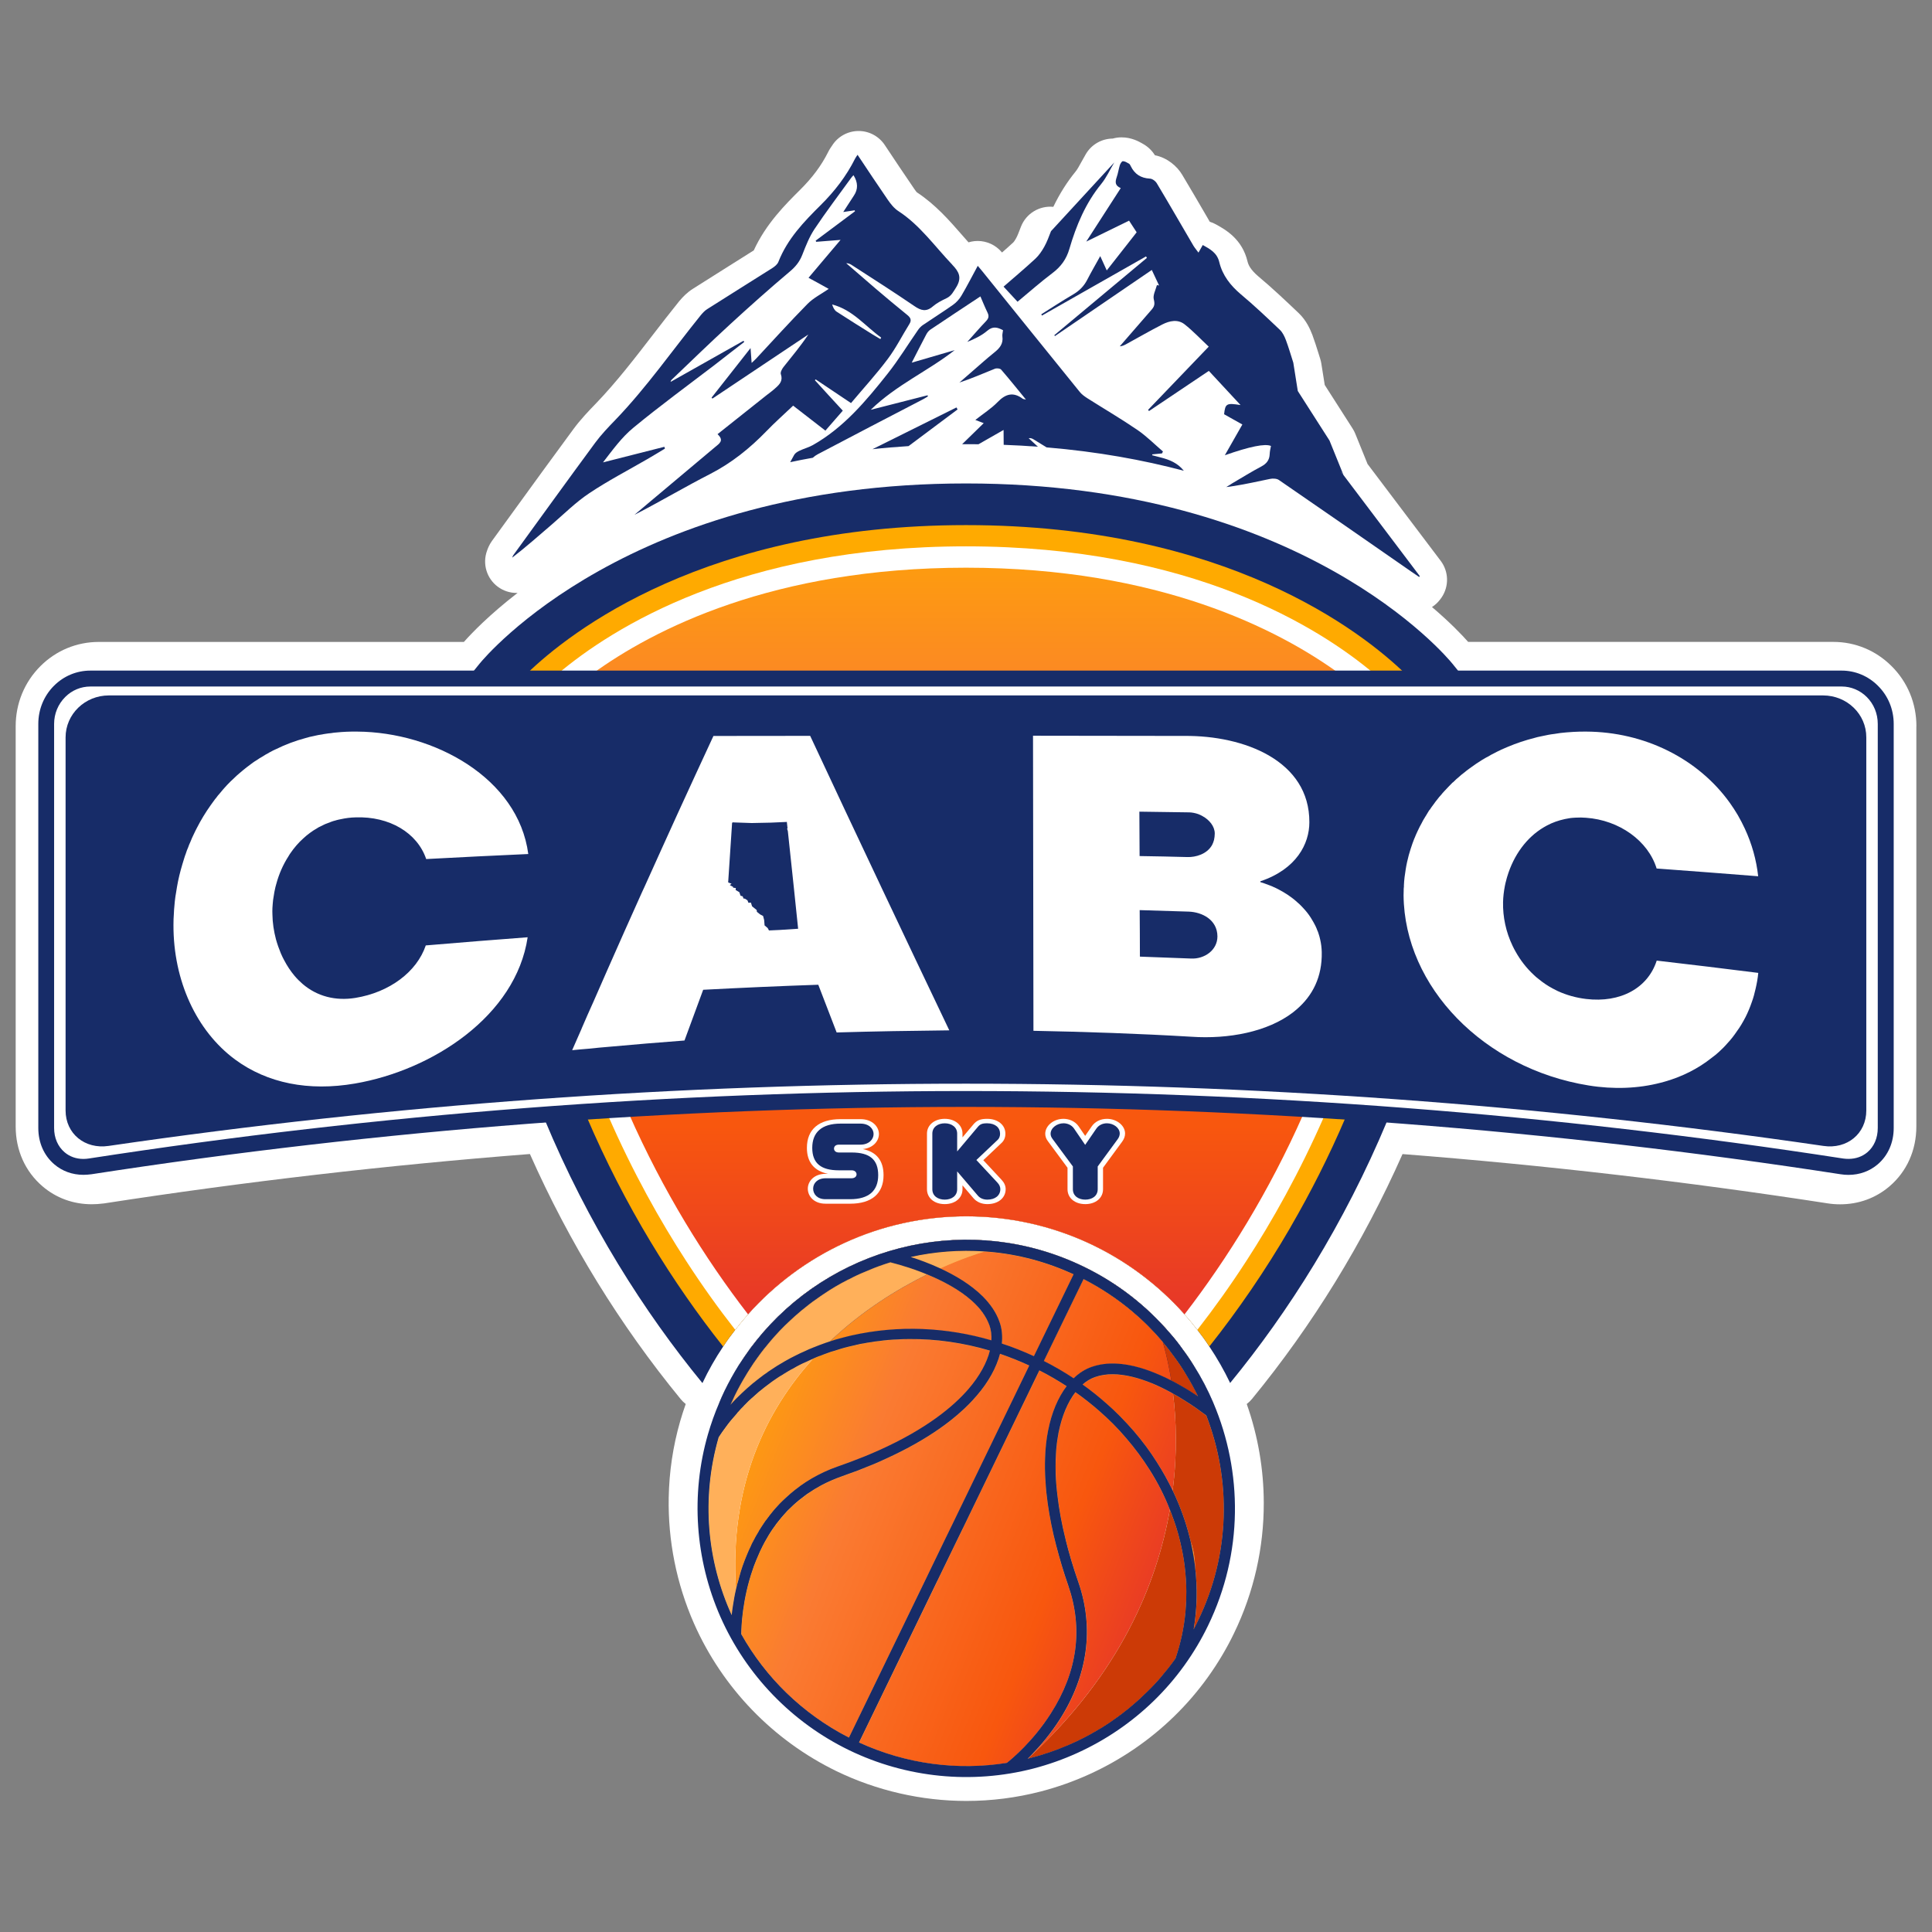 <svg xmlns="http://www.w3.org/2000/svg" xmlns:xlink="http://www.w3.org/1999/xlink" id="Layer_1" data-name="Layer 1" viewBox="0 0 1500 1500"><rect x="0" y="0" width="1500" height="1500" fill="#808080" stroke="none"/><defs><style>      .cls-1 {        fill: #ffb05a;      }      .cls-1, .cls-2, .cls-3, .cls-4, .cls-5, .cls-6, .cls-7, .cls-8, .cls-9, .cls-10, .cls-11, .cls-12, .cls-13, .cls-14, .cls-15, .cls-16, .cls-17, .cls-18, .cls-19 {        stroke-width: 0px;      }      .cls-2 {        fill: url(#linear-gradient-12);      }      .cls-3 {        fill: url(#linear-gradient);      }      .cls-4 {        fill: url(#linear-gradient-6);      }      .cls-5 {        fill: url(#linear-gradient-11);      }      .cls-6 {        fill: url(#linear-gradient-5);      }      .cls-7 {        fill: #fa0;      }      .cls-8 {        fill: #fe900d;      }      .cls-9 {        fill: #fff;      }      .cls-10 {        fill: url(#linear-gradient-2);      }      .cls-11 {        fill: url(#linear-gradient-7);      }      .cls-12 {        fill: url(#linear-gradient-3);      }      .cls-13 {        fill: url(#linear-gradient-9);      }      .cls-14 {        fill: #172c68;      }      .cls-15 {        fill: #cc3a06;      }      .cls-16 {        fill: url(#linear-gradient-8);      }      .cls-17 {        fill: url(#linear-gradient-10);      }      .cls-18 {        fill: url(#linear-gradient-4);      }      .cls-19 {        fill: #2d1f58;      }    </style><linearGradient id="linear-gradient" x1="749.98" y1="369.87" x2="749.98" y2="1419.03" gradientUnits="userSpaceOnUse"><stop offset="0" stop-color="#fa0"></stop><stop offset=".21" stop-color="#fa7b32"></stop><stop offset=".48" stop-color="#f8570e"></stop><stop offset=".74" stop-color="#d71b40"></stop><stop offset="1" stop-color="#a5142d"></stop></linearGradient><linearGradient id="linear-gradient-2" x1="750.15" y1="942.9" x2="750.15" y2="1244.69" gradientUnits="userSpaceOnUse"><stop offset="0" stop-color="#ffb938"></stop><stop offset="1" stop-color="#ff4238"></stop></linearGradient><linearGradient id="linear-gradient-3" x1="770.29" y1="963.51" x2="770.29" y2="1081.91" xlink:href="#linear-gradient-2"></linearGradient><linearGradient id="linear-gradient-4" x1="749.98" y1="369.87" x2="749.98" y2="1419.03" xlink:href="#linear-gradient"></linearGradient><linearGradient id="linear-gradient-5" x1="537.12" y1="1112.48" x2="1123.47" y2="1342.38" xlink:href="#linear-gradient"></linearGradient><linearGradient id="linear-gradient-6" x1="605.63" y1="937.74" x2="1191.98" y2="1167.64" xlink:href="#linear-gradient"></linearGradient><linearGradient id="linear-gradient-7" x1="589.34" y1="979.29" x2="1175.69" y2="1209.19" xlink:href="#linear-gradient"></linearGradient><linearGradient id="linear-gradient-8" x1="531.05" y1="1127.96" x2="1117.4" y2="1357.86" xlink:href="#linear-gradient"></linearGradient><linearGradient id="linear-gradient-9" x1="584.72" y1="991.08" x2="1171.07" y2="1220.98" xlink:href="#linear-gradient"></linearGradient><linearGradient id="linear-gradient-10" x1="604.59" y1="940.39" x2="1190.94" y2="1170.29" xlink:href="#linear-gradient"></linearGradient><linearGradient id="linear-gradient-11" x1="531.41" y1="1127.03" x2="1117.76" y2="1356.93" xlink:href="#linear-gradient"></linearGradient><linearGradient id="linear-gradient-12" x1="544.99" y1="1092.39" x2="1131.35" y2="1322.29" xlink:href="#linear-gradient"></linearGradient></defs><path class="cls-9" d="M1487.85,563.85v310.73c0,18.45-7.38,34.94-20.77,46.43-5.39,4.6-11.4,8.1-17.86,10.46-6.46,2.35-13.37,3.56-20.57,3.56-3.29,0-6.6-.25-9.84-.77-109.26-16.88-219.48-29.64-329.89-38.24-30.57,68.9-69.84,132.79-116.9,190.15-1.21,1.47-2.57,2.77-4.05,3.9,8.76,24.85,13.16,50.78,13.22,76.65.09,34.73-7.62,69.38-23.08,101.27-5.64,11.73-12.5,23.27-20.36,34.22-31.31,43.6-77.4,75.1-129.81,88.71-18.82,4.86-38.23,7.33-57.68,7.33h0c-34.72,0-69.58-7.99-100.81-23.12-49.25-23.94-88.53-64.65-110.64-114.66-13.63-31-20.23-64.39-19.63-97.66.35-20,3.31-39.96,8.89-59.34,1.32-4.56,2.77-9.03,4.32-13.4-1.43-1.11-2.76-2.39-3.93-3.83-47.23-57.6-86.54-121.53-117.04-190.26-110.54,8.61-220.9,21.39-330.3,38.29-.22.03-.46.06-.68.09-3.35.42-6.35.62-9.17.62-14.43,0-27.69-4.84-38.36-14.01-13.36-11.46-20.74-27.95-20.74-46.41v-310.73c0-17.7,6.82-34.25,19.21-46.64,12.11-12.11,28.18-18.79,45.24-18.79h283.54c5.94-6.71,19.6-20.99,41.7-38.08-.26,0-.54.04-.81.04-5.09,0-10.17-1.59-14.49-4.77-8.73-6.43-12.15-17.86-8.42-28.04.49-1.4,1.53-4.38,3.85-7.63.05-.07.1-.13.15-.2,5.04-6.94,10.07-13.89,15.12-20.83,15.65-21.57,31.82-43.89,47.97-65.77,5.47-7.39,11.52-13.77,17.77-20.21,15.51-16.17,29.22-33.93,43.72-52.74,6.62-8.58,13.46-17.45,20.46-26.12.16-.19.3-.37.46-.55,2.61-3.05,5.9-6.54,10.48-9.39,9.53-6.08,19.26-12.19,28.67-18.1,6.15-3.86,12.31-7.72,18.43-11.6,9.47-20.68,24.65-35.77,35.96-47.01,9.44-9.36,16.51-18.85,21.63-29.03,1.08-2.25,2.25-3.93,2.9-4.86.08-.11.17-.22.25-.36,4.39-7.03,12.06-11.33,20.34-11.44.11-.01.22-.01.33-.01,8.17,0,15.79,4.11,20.32,10.92,7.24,10.9,14.97,22.51,22.86,34.02,1.09,1.59,1.71,2.32,1.98,2.63,14.46,9.5,25.31,21.92,34.9,32.91,1.8,2.05,3.53,4.05,5.26,5.98,1.48-.45,3.02-.77,4.59-.94.84-.09,1.69-.13,2.53-.13,7.12,0,13.93,3.11,18.6,8.61l.3.35c3.01-2.63,5.94-5.24,8.8-7.9.03-.02.8-.79,2.19-3.28.97-1.74,1.98-4.39,3.06-7.2l.6-1.56c4.03-10.47,14.52-16.58,25.17-15.52,4.97-10.3,10.69-19.33,17.37-27.5,1.32-1.62,2.87-4.46,4.51-7.47,1.07-1.96,2.18-3.98,3.45-6.12,4.53-7.59,12.52-11.83,20.76-11.91,2.19-.61,4.46-.95,6.82-.95,7.8,0,13.44,3.2,16.15,4.73l.26.16c4.93,2.67,7.89,6.35,9.59,9.02,9.55,1.88,17.26,8.53,21.2,15.22,6.19,10.31,12.3,20.82,18.22,30.97,1.05,1.82,2.11,3.62,3.15,5.43,1.65.5,3.24,1.18,4.76,2.03l.56.31c6.94,3.87,19.84,11.06,23.99,28.51.63,2.59,2.18,6.25,8.44,11.61,10.96,9.16,21.25,18.94,31.2,28.39,0,0,.15.15.19.18,5.77,5.54,8.74,12.21,10.47,16.75.03.07.05.13.08.19,1.72,4.61,3.14,9.19,4.53,13.61.49,1.57.99,3.17,1.51,4.81.38,1.18.66,2.39.86,3.61l2.66,16.72,21.63,33.81c.81,1.26,1.5,2.6,2.07,3.99l9.55,23.57c10.35,13.72,20.52,27.19,30.61,40.53,8.77,11.6,17.47,23.11,26.18,34.65,6.23,8.27,6.57,19.57.84,28.2-.47.69-.9,1.27-1.23,1.71-1.77,2.37-3.94,4.38-6.39,5.95,14.24,12.1,23.51,21.88,28.1,27.07h283.57c16.97,0,32.97,6.65,45.09,18.73,12.49,12.37,19.36,28.95,19.36,46.7Z"></path><g><g><g><g><g><g><g><path class="cls-14" d="M1134.03,523.17l-6.38-7.88c-4.64-5.72-116.81-139.94-377.62-139.94s-373.06,134.22-377.71,139.94l-6.38,7.88-.08.08h768.26l-.08-.08Z"></path><path class="cls-7" d="M1091.17,523.17c-33.74-32.66-139.19-115.48-341.14-115.48s-307.49,82.82-341.15,115.48l-.08.08h682.45l-.08-.08Z"></path><path class="cls-9" d="M1066.96,523.17c-42.2-35.65-141.85-98.99-316.94-98.99s-274.74,63.34-316.94,98.99l-.08.08h634.04l-.08-.08Z"></path><path class="cls-3" d="M1040.1,523.17c-47.34-34.4-140.19-82.41-290.08-82.41s-242.82,48-290.16,82.41c0,0-.08,0-.08.08h580.4c0-.08-.08-.08-.08-.08Z"></path></g><g><g><path class="cls-14" d="M742.58,316.35c.28.5.6,1.01.88,1.54-12.68,9.47-25.39,18.97-38.07,28.47-9.56.6-18.88,1.38-28,2.39,21.8-10.85,43.51-21.61,65.18-32.4Z"></path><path class="cls-14" d="M798.64,340.2c2.39,2.2,4.81,4.4,7.2,6.64-8.65-.66-17.52-1.16-26.58-1.48-.03-3.62-.03-7.42-.09-11.55-6.67,3.81-13.15,7.49-19.47,11.11-2.45-.06-4.91-.06-7.36-.06-1.79,0-3.59,0-5.35.03,5.54-5.38,11.1-10.82,16.77-16.36-2.27-.85-4-1.54-6.51-2.49,6.17-4.88,12.36-8.78,17.33-13.9,6.2-6.45,12.21-7.99,19.47-2.55.47.31,1.13.31,2.49.63-6.73-8.21-12.84-15.86-19.25-23.25-.85-.98-3.49-1.23-4.91-.66-9.06,3.62-17.99,7.58-27.5,10.7,3.49-3.02,6.95-6.07,10.44-9.09,5.51-4.75,10.92-9.66,16.58-14.19,4.09-3.27,7.2-6.7,6.35-12.58-.19-1.45.31-2.99.5-4.78-4.18-2.2-7.77-3.37-12.21.41-4.44,3.81-9.88,6.35-15.54,8.68,4.84-5.41,9.6-10.92,14.6-16.17,2.01-2.14,2.42-3.93,1.1-6.61-2.11-4.34-3.9-8.87-5.51-12.55-13.06,8.65-25.99,17.14-38.85,25.8-1.32.88-2.42,2.3-3.18,3.74-3.74,7.08-7.36,14.25-11.29,21.9,11.42-3.3,22.37-6.51,33.35-9.72-20.76,16.3-45.11,26.8-65.18,46.31,15.6-4,29.85-7.61,44.11-11.26.09.28.19.57.31.85-1.26.75-2.45,1.54-3.71,2.2-27.34,14.22-54.71,28.38-81.95,42.78-1.32.69-2.58,1.6-3.74,2.67-5.98,1.04-11.83,2.2-17.55,3.43,1.04-1.89,2.08-3.74,3.08-5.63.79-1.45,2.61-2.52,4.18-3.27,3.33-1.6,7.02-2.52,10.26-4.34,23.85-13.43,41.31-34.23,58.14-55.49,8.56-10.79,15.76-22.68,23.66-34.01,1.01-1.45,2.33-2.8,3.77-3.78,7.77-5.29,15.73-10.26,23.37-15.67,2.58-1.82,4.91-4.4,6.54-7.17,4.31-7.3,8.18-14.91,12.62-23.09,1.42,1.67,2.45,2.86,3.43,4.09,25.23,31.27,50.4,62.51,75.69,93.72,1.6,2.01,3.84,3.62,6.04,5.03,12.93,8.21,26.14,15.92,38.79,24.57,7.08,4.84,13.28,11.11,19.85,16.74-.25.5-.5,1.01-.75,1.51-2.49.22-4.97.47-7.49.72-.06.22-.13.44-.16.69,2.17.57,4.34,1.16,6.54,1.7,7.08,1.76,13.34,4.4,18.06,10.35-31.62-8.4-67.07-14.85-106.55-18.15-3.4-2.08-6.76-4.18-10.16-6.26-1.04-.63-2.17-1.1-3.78-.88Z"></path><path class="cls-14" d="M1043,368.72v-.08c-1-.91-1.66-1.82-1.99-2.57.66.91,1.33,1.74,1.99,2.57l-10.78-26.61-24.62-38.47-3.48-21.97c-1.99-6.22-3.65-11.94-5.72-17.49-1.08-2.82-2.49-5.89-4.64-7.96-9.95-9.45-19.98-18.98-30.51-27.77-7.88-6.72-14.09-14.51-16.58-24.79-1.74-7.38-7.21-10.2-12.85-13.35-1.08,1.99-2.07,3.65-3.32,5.89-1.58-2.16-2.9-3.65-3.9-5.31-9.45-16.08-18.74-32.33-28.35-48.33-1.08-1.91-3.65-3.81-5.64-3.81-6.8-.41-11.61-3.4-14.67-9.62-.41-.75-.74-1.66-1.41-1.99-1.49-.83-3.15-1.91-4.73-1.91-.83,0-1.99,1.91-2.4,3.23-.91,2.98-1.33,6.22-2.4,9.2-1.16,3.48-1.57,6.47,3.15,8.46-8.87,13.68-17.41,26.94-26.78,41.53,11.85-5.8,22.38-10.94,33.24-16.25,1.99,3.15,3.98,6.13,5.89,9.04-7.79,9.95-15.34,19.56-23.21,29.6-1.82-3.98-3.23-7.21-5.06-11.11-3.73,6.72-7.05,12.44-10.12,18.4-2.57,4.97-6.05,8.46-10.78,11.27-8.38,4.89-16.58,10.28-24.87,15.5.17.33.33.66.5.99,26.94-15.34,53.89-30.67,80.83-45.93.17.41.5.75.66,1.16-23.96,19.98-47.92,40.04-71.88,60.02.08.25.33.41.5.66,24.96-17,49.91-34.07,75.19-51.32,1.99,4.23,3.81,8.12,5.64,12.02-.58-.08-1.08-.17-1.66-.25-.99,3.73-3.32,7.96-2.4,11.19.91,3.65.41,5.39-1.74,7.88-8.29,9.45-16.41,18.99-24.7,28.44,1.74-.08,3.23-.75,4.64-1.49,9.45-5.14,18.82-10.61,28.44-15.5,5.55-2.82,11.94-4.23,17.24-.08,6.55,5.14,12.35,11.36,18.74,17.33-16.33,17.08-31.67,33.08-47.09,49.08.25.25.5.58.74.91,15.42-10.36,30.84-20.64,46.43-31.17,8.29,8.95,16.41,17.66,24.62,26.53-10.94-1.74-11.85-1.16-12.77,7.13,4.97,2.74,9.62,5.47,14.18,7.96-4.81,8.37-8.95,15.75-13.6,23.88q29.02-10.2,35.81-7.21c-.41,2.07-.91,4.15-.99,6.3-.17,4.73-2.49,7.46-6.47,9.62-7.71,4.06-15.09,8.71-22.63,13.1-.58.33-1.08.66-1.66,1.08-1,.58-1.99,1.24-2.99,1.82,1.99-.25,3.98-.5,5.97-.83,9.45-1.49,18.57-3.56,27.85-5.47,2.24-.5,5.39-.41,7.13.83,34.41,23.63,68.65,47.42,102.88,71.21,1.99,1.41,4.06,2.74,5.97,4.06.17-.25.33-.41.5-.66-19.57-25.95-39.13-51.73-59.36-78.59Z"></path><path class="cls-14" d="M1042.98,368.66c-1.01-.94-1.65-1.81-1.95-2.57.64.87,1.32,1.74,1.95,2.57Z"></path><path class="cls-14" d="M739.33,205.49c-13.6-14.26-25.12-30.76-41.87-41.62-3.32-2.16-6.05-5.64-8.37-9.04-7.79-11.36-15.42-22.8-23.29-34.65-.83,1.33-1.49,2.07-1.91,2.98-6.8,13.6-15.92,25.37-26.61,35.98-13.1,13.02-25.86,26.2-32.91,44.1-.74,1.99-2.82,3.65-4.73,4.89-16.74,10.61-33.74,21.14-50.49,31.83-1.91,1.16-3.48,2.9-4.97,4.64-21.97,27.19-42.03,56.04-66.24,81.24-5.55,5.72-11.11,11.52-15.83,17.91-21.39,29.02-42.45,58.2-63.59,87.3-.41.58-.58,1.24-.83,1.91,10.61-8.21,20.56-17,30.59-25.62,9.62-8.29,18.74-17.41,29.18-24.37,14.51-9.7,30.01-17.74,45.02-26.45,4.64-2.65,9.2-5.47,13.76-8.21-.17-.5-.33-.99-.41-1.41l-47.67,12.1c7.46-9.62,14.59-19.56,23.63-26.94,20.48-16.91,41.95-32.58,63.09-48.75,7.63-5.89,15.25-11.94,22.96-17.82-.25-.33-.41-.66-.58-.91-18.9,10.61-37.72,21.31-56.62,31.92.17-.99.66-1.58,1.24-2.07,14.84-14.18,29.6-28.52,44.68-42.36,15.25-14.01,30.68-27.77,46.51-41.12,4.48-3.73,7.71-7.63,9.86-13.18,2.65-6.8,5.39-13.76,9.37-19.81,8.95-13.43,18.73-26.28,28.19-39.38.58-.91,1.33-1.66,2.16-2.57q5.3,8.46.33,15.83c-2.65,3.98-5.22,7.96-8.29,12.77,3.48-.5,6.22-.91,8.87-1.33.08.25.17.5.25.75-10.2,7.63-20.31,15.25-30.51,22.8.08.33.25.58.41.91,5.97-.5,11.85-.91,18.9-1.49-8.79,10.45-16.75,19.73-24.87,29.43,5.55,2.98,10.53,5.72,15.67,8.62-5.89,4.06-11.94,7.05-16.5,11.69-13.6,13.84-26.69,28.27-39.87,42.45-1,1.08-2.07,1.99-3.48,3.32-.25-3.98-.5-7.21-.83-11.52-10.53,13.43-20.4,25.95-30.26,38.47.25.25.41.5.66.75,24.79-16.58,49.58-33.16,74.45-49.74-6.05,9.04-12.77,17.08-19.32,25.29-1.16,1.49-2.57,4.15-1.99,5.55,1.66,4.97-.83,7.71-3.9,10.45-2.32,2.16-4.81,3.98-7.3,5.89-12.44,9.95-24.95,19.9-37.97,30.18,5.3,4.97,1.49,7.21-1.91,10.03-16.75,14.01-33.41,28.1-50.16,42.11-3.98,3.4-8.04,6.8-12.1,10.2l-.25.25c.66-.33,1.33-.75,2.07-1.08,19.07-9.87,37.47-20.81,56.46-30.51,16.66-8.54,30.84-19.9,43.85-33.33,6.55-6.8,13.6-13.02,20.73-19.81,8.46,6.55,16.58,12.85,25.04,19.4,4.56-5.22,8.95-10.28,13.51-15.5-7.46-8.12-14.59-15.83-21.64-23.63.17-.17.41-.41.58-.66,8.79,5.89,17.66,11.77,27.44,18.4,9.53-11.36,19.65-22.38,28.52-34.24,6.38-8.46,11.19-18.16,16.83-27.19,1.91-3.07.83-4.97-1.74-7.05-8.37-6.72-16.58-13.68-24.79-20.64-7.54-6.47-15.09-13.02-22.55-19.48,1.82,0,3.23.66,4.56,1.58,16.17,10.45,32.42,20.81,48.33,31.67,5.14,3.56,9.29,4.73,14.42.25,3.07-2.65,6.88-4.56,10.53-6.3,3.9-1.82,5.39-5.14,7.63-8.62,4.48-7.38,2.15-11.94-3.15-17.41ZM684.12,262.11c-.17.41-.41.75-.58,1.16-2.07-1.24-4.06-2.4-6.13-3.65-9.29-5.8-18.57-11.61-27.77-17.58-1.74-1.08-2.82-3.23-3.56-5.64,15.92,4.06,25.7,16.83,38.05,25.7Z"></path></g><path class="cls-14" d="M865.13,126.11c-3.34,5.6-6.07,11.72-10.12,16.69-12.14,14.86-19.41,32.16-24.75,50.47-2.32,7.95-6.6,13.82-13.09,18.7-9.21,6.93-17.88,14.62-27.15,22.3-3.7-4-7.07-7.63-10.85-11.72,8.37-7.3,16.7-14.28,24.68-21.68,2.8-2.6,5.09-5.99,6.98-9.39,2.1-3.77,3.59-7.93,5.16-11.99"></path></g></g><g><path class="cls-14" d="M1044.7,867.5c-5.47-.41-10.94-.75-16.42-1.16-5.47-.41-10.94-.75-16.5-1.08-174.34-11.27-349.19-11.52-523.61-.66-5.47.25-10.86.58-16.25.99-5.55.33-11.11.75-16.58,1.08-10.86.75-21.64,1.58-32.5,2.4v.08c33.66,81,77.26,149.47,122.53,204.69,4.64-9.87,10.03-19.32,16.08-28.35,2.9-4.48,6.05-8.79,9.37-13.02,3.15-4.15,6.47-8.12,9.95-12.02,41.54-46.67,102.05-76.1,169.45-76.1s127.92,29.43,169.45,76.1c3.48,3.9,6.8,7.88,9.95,12.02,3.32,4.23,6.38,8.46,9.29,12.93,6.05,9.04,11.44,18.49,16.17,28.35,45.1-54.96,88.46-123.19,122.03-203.69v-.08c-10.78-.83-21.64-1.66-32.41-2.49Z"></path><g><path class="cls-19" d="M917.86,1047.15c-2.99-4.23-6.22-8.29-9.7-12.19-17.99-20.97-40.46-38.72-66.9-51.48-86.88-42.11-188.85-18.32-249.12,51.48-3.32,3.9-6.55,7.96-9.7,12.1-3.07,4.23-6.05,8.62-8.95,13.1-3.98,6.38-7.63,13.02-11.03,19.98-1.41,2.98-2.82,6.05-4.06,9.12.91,1.16,1.91,2.32,2.9,3.4,2.49,2.9,5.06,5.8,7.63,8.54,1.16-1.41,2.32-2.74,3.56-4.15v-.08l.09-.08c.17-.25.33-.41.58-.66q0-.08.17-.17c1.16-1.41,2.49-2.82,3.9-4.15.33-.41.66-.83,1.08-1.16,1.74-1.82,3.56-3.56,5.39-5.22.33-.33.66-.58,1-.83.83-.75,1.57-1.41,2.4-2.16.25-.25.41-.41.66-.58.83-.83,1.74-1.58,2.65-2.24,1.99-1.66,3.98-3.23,6.05-4.73,1.99-1.58,4.06-3.07,6.22-4.48.17-.17.33-.25.58-.41,1.41-.91,2.82-1.91,4.31-2.65q.09-.17.17-.08c.17-.25.25-.33.41-.33h.08c.33-.33.58-.5.91-.58.25-.25.41-.41.66-.41.66-.5,1.41-.91,2.16-1.33.17-.17.33-.25.58-.33,1.08-.66,2.16-1.33,3.32-1.82,3.32-1.99,6.72-3.73,10.28-5.22,1.66-.75,3.23-1.58,4.89-2.24.08-.08.25-.08.33-.17.33-.17.58-.33.91-.41,1.41-.66,2.9-1.24,4.31-1.74q.09-.08.17,0c1.74-.75,3.57-1.41,5.39-2.07,1.91-.75,3.9-1.41,5.89-1.91,1.66-.58,3.32-1.08,4.97-1.58,1.91-.58,3.9-1.08,5.89-1.58,1.91-.5,3.81-.91,5.72-1.33.41-.17.75-.25,1.16-.25,1.16-.33,2.32-.58,3.48-.75.41-.08.75-.17,1.16-.17,1.91-.41,3.9-.75,5.8-.99q.08-.08.17,0c1.91-.41,3.89-.66,5.8-.83.91-.17,1.74-.25,2.57-.33.17-.08.33-.08.41-.08,2.82-.33,5.64-.58,8.54-.75.66,0,1.41-.08,2.07-.08,3.4-.25,6.88-.33,10.36-.33,20.56-.17,41.62,2.82,62.43,8.95-2.4,9.53-8.04,19.81-16.58,29.76-11.28,13.1-32.08,30.84-69.81,47.75-4.89,2.16-10.03,4.39-15.58,6.47-4.81,1.91-9.86,3.81-15.17,5.64-.41.17-.74.25-1.16.41-3.56,1.24-7.05,2.65-10.45,4.23-6.55,3.07-12.77,6.63-18.49,10.78,2.16,1.99,4.23,3.9,6.3,5.64,3.15-2.16,6.38-4.15,9.78-5.97,5.22-2.82,10.86-5.22,16.75-7.3,1.16-.41,2.32-.83,3.4-1.24,5.64-1.91,11.02-3.98,16.33-6.22,5.39-2.07,10.53-4.39,15.5-6.72,30.01-13.84,53.47-30.18,68.81-48.08,9.28-10.69,15.42-21.97,18.24-32.66,7.63,2.65,15.25,5.64,22.72,9.12l-52.73,108.85-6.55,13.51-6.55,13.43-13.35,27.61c1.08.66,2.16,1.16,3.23,1.66l4.48,2.16,13.43-27.69,6.55-13.43,8.95-18.49,50.32-103.88c7.38,3.73,14.42,7.88,21.22,12.27-6.71,8.79-11.69,20.56-14.42,34.49-1.33,6.55-2.07,13.51-2.32,20.89-.25,5.97-.17,12.1.33,18.57.25,5.64.91,11.44,1.74,17.41,1.49,10.45,3.65,21.31,6.63,32.66,2.4-1.58,4.81-3.23,7.21-4.97-3.07-12.27-5.06-23.38-6.22-33.24-.83-6.55-1.33-12.52-1.49-17.99-.17-7.3,0-13.85.5-19.48.41-4.56,1.08-8.62,1.74-12.27,2.57-12.85,7.13-23.71,13.1-31.42,6.38,4.48,12.44,9.29,18.16,14.26,3.81,3.32,7.46,6.72,10.94,10.2,3.65,3.65,7.13,7.46,10.36,11.28,6.8,7.88,12.85,16.08,18.24,24.62,1.91-1.82,3.81-3.65,5.72-5.64-5.39-8.62-11.52-16.83-18.24-24.62-3.32-3.81-6.8-7.54-10.36-11.19-3.48-3.56-7.13-6.96-10.94-10.28-5.8-5.14-11.94-10.03-18.32-14.59,3.07-2.65,6.3-4.64,9.78-5.8,8.7-3.07,18.57-2.57,28.44-.25,5.3,1.24,10.61,3.07,15.75,5.14,4.97,2.07,9.87,4.48,14.42,6.96.58.33,1.24.66,1.82.99v.08c1.49.75,2.9,1.58,4.31,2.4,1.58.91,3.15,1.91,4.56,2.82.17.08.25.17.41.25,6.55,4.06,11.77,7.88,14.76,10.11,1.41-1.58,2.82-3.23,4.31-4.89.91-1.16,1.91-2.32,2.98-3.48-4.31-10.11-9.37-19.81-15.25-29.1-2.74-4.48-5.72-8.87-8.95-13.1Z"></path><path class="cls-19" d="M716.49,1031.98c-18.65-.75-37.22.91-55.3,4.97-2.32.58-4.64,1.08-6.96,1.74-1.74.5-3.48.91-5.22,1.41-1.66.5-3.23.99-4.89,1.58-1,.33-1.99.66-2.98.99-3.32,1.16-6.63,2.4-9.87,3.73-2.16.83-4.23,1.74-6.3,2.74-2.49,1.08-4.97,2.24-7.38,3.48-2.4,1.16-4.89,2.49-7.21,3.81-.5.25-.91.5-1.33.75-3.98,2.24-7.79,4.64-11.52,7.21-.08.08-.17.17-.25.17-.75.5-1.41.91-2.07,1.49-1.41.91-2.82,1.91-4.15,2.98-1.91,1.49-3.9,2.98-5.8,4.56q-.08,0-.17.08c-1.57,1.33-3.15,2.65-4.72,4.06-2.99,2.65-5.89,5.39-8.71,8.21-1.57,1.58-3.07,3.23-4.56,4.89,1-2.32,2.07-4.64,3.15-6.88,2.82-5.8,5.89-11.36,9.2-16.75.83-1.33,1.58-2.65,2.49-3.98,1.99-3.15,4.06-6.3,6.3-9.29,2.99-4.23,6.22-8.29,9.53-12.19,4.97-5.89,10.2-11.36,15.67-16.41,2.32-2.16,4.56-4.23,6.96-6.22.33-.33.83-.75,1.24-1.08,1.82-1.49,3.65-2.98,5.47-4.39.25-.25.58-.5.83-.66,1.99-1.58,4.06-3.07,6.13-4.48.74-.58,1.57-1.16,2.32-1.66.74-.5,1.49-.99,2.32-1.58,6.38-4.39,13.01-8.29,19.9-11.77h.17c4.15-2.24,8.37-4.23,12.68-5.97.83-.33,1.57-.66,2.4-.99,5.64-2.49,11.52-4.56,17.41-6.38.5.08,1.08.25,1.82.5.66.17,1.33.33,2.16.58,1,.25,2.07.58,3.32.91.91.33,1.91.58,2.9.91,5.14,1.49,11.44,3.65,18.24,6.47,11.85,4.89,25.04,11.69,34.98,20.64,6.22,5.55,11.03,11.94,13.6,19.23,1.16,3.48,1.66,7.3,1.41,11.36-17.49-5.14-35.4-8.04-53.22-8.79Z"></path><path class="cls-19" d="M802.71,1053.03c-8.12-3.73-16.41-7.05-24.87-9.78.58-5.89.09-11.52-1.74-16.58-2.57-7.54-7.29-14.18-13.1-20.06-9.28-9.2-21.47-16.41-33.16-21.8-8.29-3.81-16.25-6.72-22.8-8.79,18.65-4.15,37.89-5.64,57.2-4.31,22.38,1.49,44.77,6.88,66.32,16.41.99.41,1.99.83,2.99,1.33l-30.84,63.59Z"></path><path class="cls-19" d="M916.29,1075.67c-.08-.08-.25-.17-.33-.17-.5-.33-.91-.58-1.41-.83-1.58-.91-3.23-1.82-4.97-2.65-.08,0-.08-.08-.17-.08-2.9-1.58-5.97-2.98-9.04-4.31-4.97-2.16-10.11-4.15-15.34-5.64-12.6-3.65-25.7-4.73-37.39-.66-5.14,1.74-9.87,4.81-14.09,8.87-7.38-4.89-15.09-9.37-23.13-13.43l30.84-63.59c13.76,7.05,26.36,15.5,37.72,25.04,0,0,.08.08.25.25,8.54,7.13,16.25,14.92,23.38,23.3,0,0,0,.08.08.17,0,0,0,.08.08.17,0,0,0,.08.08.17,3.32,3.73,6.3,7.79,9.2,11.77,3.15,4.31,6.13,8.7,8.79,13.26,3.4,5.47,6.47,11.11,9.29,16.91-3.98-2.65-8.62-5.64-13.84-8.54Z"></path></g><path class="cls-7" d="M1028.29,866.34c-5.47-.41-10.94-.75-16.5-1.08-174.34-11.27-349.19-11.52-523.61-.66-5.47.25-10.86.58-16.25.99-5.55.33-11.11.75-16.58,1.08v.08c29.76,69.8,67.15,129.58,106.12,178.74,2.9-4.48,6.05-8.79,9.37-13.02,3.15-4.15,6.47-8.12,9.95-12.02,41.54-46.67,102.05-76.1,169.45-76.1s127.92,29.43,169.45,76.1c3.48,3.9,6.8,7.88,9.95,12.02,3.32,4.23,6.38,8.46,9.29,12.93,21.89-27.61,43.27-58.53,63.09-92.69v-.08c15.34-26.45,29.76-54.72,42.7-85.06v-.08c-5.47-.41-10.94-.75-16.42-1.16Z"></path><g><path class="cls-8" d="M908.16,1034.96c-17.99-20.97-40.46-38.72-66.9-51.48-86.88-42.11-188.85-18.32-249.12,51.48-3.32,3.9-6.55,7.96-9.7,12.1-3.07,4.23-6.05,8.62-8.95,13.1.91,1.16,1.82,2.24,2.82,3.32.99,1.24,2.07,2.49,3.15,3.73.83-1.33,1.58-2.65,2.49-3.98,1.99-3.15,4.06-6.3,6.3-9.29,2.99-4.23,6.22-8.29,9.53-12.19,4.97-5.89,10.2-11.36,15.67-16.41,2.32-2.16,4.56-4.23,6.96-6.22.33-.33.83-.75,1.24-1.08,1.82-1.49,3.65-2.98,5.47-4.39.25-.25.58-.5.83-.66,1.99-1.58,4.06-3.07,6.13-4.48.74-.58,1.57-1.16,2.32-1.66.74-.5,1.49-.99,2.32-1.58,6.38-4.39,13.01-8.29,19.9-11.77h.17c4.15-2.24,8.37-4.23,12.68-5.97.83-.33,1.57-.66,2.4-.99,5.64-2.49,11.52-4.56,17.41-6.38.5.08,1.08.25,1.82.5.66.17,1.33.33,2.16.58,1,.25,2.07.58,3.32.91.91.33,1.91.58,2.9.91,5.14,1.49,11.44,3.65,18.24,6.47,11.85,4.89,25.04,11.69,34.98,20.64,6.22,5.55,11.03,11.94,13.6,19.23,1.16,3.48,1.66,7.3,1.41,11.36-17.49-5.14-35.4-8.04-53.22-8.79-18.65-.75-37.22.91-55.3,4.97-2.32.58-4.64,1.08-6.96,1.74-1.74.5-3.48.91-5.22,1.41-1.66.5-3.23.99-4.89,1.58-1,.33-1.99.66-2.98.99-3.32,1.16-6.63,2.4-9.87,3.73-2.16.83-4.23,1.74-6.3,2.74-2.49,1.08-4.97,2.24-7.38,3.48-2.4,1.16-4.89,2.49-7.21,3.81-.5.25-.91.5-1.33.75-3.98,2.24-7.79,4.64-11.52,7.21-.08.08-.17.17-.25.17-.75.5-1.41.91-2.07,1.49-1.41.91-2.82,1.91-4.15,2.98-1.91,1.49-3.9,2.98-5.8,4.56q-.08,0-.17.08c1.66,1.99,3.48,4.06,5.31,6.05,1.99-1.66,3.98-3.23,6.05-4.73,1.99-1.58,4.06-3.07,6.22-4.48.17-.17.33-.25.58-.41,1.41-.91,2.82-1.91,4.31-2.65q.09-.17.17-.08c.17-.25.25-.33.41-.33h.08c.33-.33.58-.5.91-.58.25-.25.41-.41.66-.41.66-.5,1.41-.91,2.16-1.33.17-.17.33-.25.58-.33,1.08-.66,2.16-1.33,3.32-1.82,3.32-1.99,6.72-3.73,10.28-5.22,1.66-.75,3.23-1.58,4.89-2.24.08-.08.25-.08.33-.17.33-.17.58-.33.91-.41,1.41-.66,2.9-1.24,4.31-1.74q.09-.08.17,0c1.74-.75,3.57-1.41,5.39-2.07,1.91-.75,3.9-1.41,5.89-1.91,1.66-.58,3.32-1.08,4.97-1.58,1.91-.58,3.9-1.08,5.89-1.58,1.91-.5,3.81-.91,5.72-1.33.41-.17.75-.25,1.16-.25,1.16-.33,2.32-.58,3.48-.75.41-.08.75-.17,1.16-.17,1.91-.41,3.9-.75,5.8-.99q.08-.08.17,0c1.91-.41,3.89-.66,5.8-.83.91-.17,1.74-.25,2.57-.33.17-.08.33-.08.41-.08,2.82-.33,5.64-.58,8.54-.75.66,0,1.41-.08,2.07-.08,3.4-.25,6.88-.33,10.36-.33,20.56-.17,41.62,2.82,62.43,8.95-2.4,9.53-8.04,19.81-16.58,29.76-11.28,13.1-32.08,30.84-69.81,47.75-4.89,2.16-10.03,4.39-15.58,6.47-4.81,1.91-9.86,3.81-15.17,5.64-.41.17-.74.25-1.16.41,2.49,2.07,4.89,4.15,7.3,6.13,5.64-1.91,11.02-3.98,16.33-6.22,5.39-2.07,10.53-4.39,15.5-6.72,30.01-13.84,53.47-30.18,68.81-48.08,9.28-10.69,15.42-21.97,18.24-32.66,7.63,2.65,15.25,5.64,22.72,9.12l-52.73,108.85-6.55,13.51-6.55,13.43c1.16.58,2.32,1.16,3.4,1.66l4.39,2.07,6.55-13.43,8.95-18.49,50.32-103.88c7.38,3.73,14.42,7.88,21.22,12.27-6.71,8.79-11.69,20.56-14.42,34.49-1.33,6.55-2.07,13.51-2.32,20.89-.25,5.97-.17,12.1.33,18.57.25,5.64.91,11.44,1.74,17.41,2.49-1.74,5.06-3.56,7.63-5.55-.83-6.55-1.33-12.52-1.49-17.99-.17-7.3,0-13.85.5-19.48.41-4.56,1.08-8.62,1.74-12.27,2.57-12.85,7.13-23.71,13.1-31.42,6.38,4.48,12.44,9.29,18.16,14.26,3.81,3.32,7.46,6.72,10.94,10.2,3.65,3.65,7.13,7.46,10.36,11.28,1.91-1.82,3.81-3.73,5.72-5.64-3.32-3.81-6.8-7.54-10.36-11.19-3.48-3.56-7.13-6.96-10.94-10.28-5.8-5.14-11.94-10.03-18.32-14.59,3.07-2.65,6.3-4.64,9.78-5.8,8.7-3.07,18.57-2.57,28.44-.25,5.3,1.24,10.61,3.07,15.75,5.14,4.97,2.07,9.87,4.48,14.42,6.96.5-.58,1-1.16,1.57-1.74.5-.58,1-1.24,1.58-1.82v-.08c.91-.91,1.66-1.82,2.49-2.74-1.58-.91-3.23-1.82-4.97-2.65-.08,0-.08-.08-.17-.08-2.9-1.58-5.97-2.98-9.04-4.31-4.97-2.16-10.11-4.15-15.34-5.64-12.6-3.65-25.7-4.73-37.39-.66-5.14,1.74-9.87,4.81-14.09,8.87-7.38-4.89-15.09-9.37-23.13-13.43l30.84-63.59c13.76,7.05,26.36,15.5,37.72,25.04,0,0,.08.08.25.25,8.54,7.13,16.25,14.92,23.38,23.3,0,0,0,.08.08.17,0,0,0,.08.08.17,0,0,0,.08.08.17,3.32,3.73,6.3,7.79,9.2,11.77,3.15,4.31,6.13,8.7,8.79,13.26,1.16-1.24,2.24-2.57,3.23-3.81,1-1.08,1.91-2.16,2.74-3.23-2.74-4.48-5.72-8.87-8.95-13.1-2.99-4.23-6.22-8.29-9.7-12.19Z"></path><path class="cls-8" d="M802.71,1053.03c-8.12-3.73-16.41-7.05-24.87-9.78.58-5.89.09-11.52-1.74-16.58-2.57-7.54-7.29-14.18-13.1-20.06-9.28-9.2-21.47-16.41-33.16-21.8-8.29-3.81-16.25-6.72-22.8-8.79,18.65-4.15,37.89-5.64,57.2-4.31,22.38,1.49,44.77,6.88,66.32,16.41.99.41,1.99.83,2.99,1.33l-30.84,63.59Z"></path></g><path class="cls-9" d="M1011.79,865.26c-174.34-11.27-349.19-11.52-523.61-.66-5.47.25-10.86.58-16.25.99v.08c19.4,44.6,40.79,82.49,60.85,113.41,12.35,19.07,25.12,36.89,38.05,53.39,3.15-4.15,6.47-8.12,9.95-12.02,41.54-46.67,102.05-76.1,169.45-76.1s127.92,29.43,169.45,76.1c3.48,3.9,6.8,7.88,9.95,12.02,12.85-16.5,25.62-34.32,37.97-53.39,19.98-30.76,41.2-68.39,60.6-112.66l.08-.08c-5.47-.41-10.94-.75-16.5-1.08Z"></path><g><path class="cls-19" d="M841.26,983.48c-86.88-42.11-188.85-18.32-249.12,51.48-3.32,3.9-6.55,7.96-9.7,12.1.91,1.08,1.82,2.16,2.74,3.23.99,1.24,2.07,2.49,3.07,3.65,2.99-4.23,6.22-8.29,9.53-12.19,4.97-5.89,10.2-11.36,15.67-16.41,2.32-2.16,4.56-4.23,6.96-6.22.33-.33.83-.75,1.24-1.08,1.82-1.49,3.65-2.98,5.47-4.39.25-.25.58-.5.83-.66,1.99-1.58,4.06-3.07,6.13-4.48.74-.58,1.57-1.16,2.32-1.66.74-.5,1.49-.99,2.32-1.58,6.38-4.39,13.01-8.29,19.9-11.77h.17c4.15-2.24,8.37-4.23,12.68-5.97.83-.33,1.57-.66,2.4-.99,5.64-2.49,11.52-4.56,17.41-6.38.5.08,1.08.25,1.82.5.66.17,1.33.33,2.16.58,1,.25,2.07.58,3.32.91.91.33,1.91.58,2.9.91,5.14,1.49,11.44,3.65,18.24,6.47,11.85,4.89,25.04,11.69,34.98,20.64,6.22,5.55,11.03,11.94,13.6,19.23,1.16,3.48,1.66,7.3,1.41,11.36-17.49-5.14-35.4-8.04-53.22-8.79-18.65-.75-37.22.91-55.3,4.97-2.32.58-4.64,1.08-6.96,1.74-1.74.5-3.48.91-5.22,1.41-1.66.5-3.23.99-4.89,1.58-1,.33-1.99.66-2.98.99-3.32,1.16-6.63,2.4-9.87,3.73-2.16.83-4.23,1.74-6.3,2.74-2.49,1.08-4.97,2.24-7.38,3.48-2.4,1.16-4.89,2.49-7.21,3.81-.5.25-.91.5-1.33.75-3.98,2.24-7.79,4.64-11.52,7.21-.08.08-.17.17-.25.17,1.82,1.99,3.56,3.98,5.39,5.97.17-.17.33-.25.58-.41,1.41-.91,2.82-1.91,4.31-2.65q.09-.17.17-.08c.17-.25.25-.33.41-.33h.08c.33-.33.58-.5.91-.58.25-.25.41-.41.66-.41.66-.5,1.41-.91,2.16-1.33.17-.17.33-.25.58-.33,1.08-.66,2.16-1.33,3.32-1.82,3.32-1.99,6.72-3.73,10.28-5.22,1.66-.75,3.23-1.58,4.89-2.24.08-.08.25-.08.33-.17.33-.17.58-.33.91-.41,1.41-.66,2.9-1.24,4.31-1.74q.09-.08.17,0c1.74-.75,3.57-1.41,5.39-2.07,1.91-.75,3.9-1.41,5.89-1.91,1.66-.58,3.32-1.08,4.97-1.58,1.91-.58,3.9-1.08,5.89-1.58,1.91-.5,3.81-.91,5.72-1.33.41-.17.75-.25,1.16-.25,1.16-.33,2.32-.58,3.48-.75.41-.08.75-.17,1.16-.17,1.91-.41,3.9-.75,5.8-.99q.08-.08.17,0c1.91-.41,3.89-.66,5.8-.83.91-.17,1.74-.25,2.57-.33.17-.08.33-.08.41-.08,2.82-.33,5.64-.58,8.54-.75.66,0,1.41-.08,2.07-.08,3.4-.25,6.88-.33,10.36-.33,20.56-.17,41.62,2.82,62.43,8.95-2.4,9.53-8.04,19.81-16.58,29.76-11.28,13.1-32.08,30.84-69.81,47.75-4.89,2.16-10.03,4.39-15.58,6.47,2.49,2.07,4.89,4.06,7.29,5.97,5.39-2.07,10.53-4.39,15.5-6.72,30.01-13.84,53.47-30.18,68.81-48.08,9.28-10.69,15.42-21.97,18.24-32.66,7.63,2.65,15.25,5.64,22.72,9.12l-52.73,108.85-6.55,13.51c1.24.58,2.4,1.16,3.56,1.74l4.23,1.99,8.95-18.49,50.32-103.88c7.38,3.73,14.42,7.88,21.22,12.27-6.71,8.79-11.69,20.56-14.42,34.49-1.33,6.55-2.07,13.51-2.32,20.89-.25,5.97-.17,12.1.33,18.57,2.57-1.99,5.22-3.98,7.88-6.13-.17-7.3,0-13.85.5-19.48.41-4.56,1.08-8.62,1.74-12.27,2.57-12.85,7.13-23.71,13.1-31.42,6.38,4.48,12.44,9.29,18.16,14.26,3.81,3.32,7.46,6.72,10.94,10.2,1.91-1.82,3.81-3.65,5.72-5.55-3.48-3.56-7.13-6.96-10.94-10.28-5.8-5.14-11.94-10.03-18.32-14.59,3.07-2.65,6.3-4.64,9.78-5.8,8.7-3.07,18.57-2.57,28.44-.25,5.3,1.24,10.61,3.07,15.75,5.14,1.99-2.16,3.9-4.23,5.89-6.47-4.97-2.16-10.11-4.15-15.34-5.64-12.6-3.65-25.7-4.73-37.39-.66-5.14,1.74-9.87,4.81-14.09,8.87-7.38-4.89-15.09-9.37-23.13-13.43l30.84-63.59c13.76,7.05,26.36,15.5,37.72,25.04,0,0,.08.08.25.25,8.54,7.13,16.25,14.92,23.38,23.3,0,0,0,.08.08.17,0,0,0,.08.08.17,0,0,0,.08.08.17,3.32,3.73,6.3,7.79,9.2,11.77,1.08-1.16,2.07-2.49,3.15-3.73.91-.99,1.74-2.07,2.65-3.15-2.99-4.23-6.22-8.29-9.7-12.19-17.99-20.97-40.46-38.72-66.9-51.48Z"></path><path class="cls-19" d="M802.71,1053.03c-8.12-3.73-16.41-7.05-24.87-9.78.58-5.89.09-11.52-1.74-16.58-2.57-7.54-7.29-14.18-13.1-20.06-9.28-9.2-21.47-16.41-33.16-21.8-8.29-3.81-16.25-6.72-22.8-8.79,18.65-4.15,37.89-5.64,57.2-4.31,22.38,1.49,44.77,6.88,66.32,16.41.99.41,1.99.83,2.99,1.33l-30.84,63.59Z"></path></g><g><path class="cls-10" d="M841.26,983.48c-86.88-42.11-188.85-18.32-249.12,51.48.91,1.08,1.74,2.16,2.65,3.15.99,1.24,1.99,2.49,2.98,3.65,4.97-5.89,10.2-11.36,15.67-16.41,2.32-2.16,4.56-4.23,6.96-6.22.33-.33.83-.75,1.24-1.08,1.82-1.49,3.65-2.98,5.47-4.39.25-.25.58-.5.83-.66,1.99-1.58,4.06-3.07,6.13-4.48.74-.58,1.57-1.16,2.32-1.66.74-.5,1.49-.99,2.32-1.58,6.38-4.39,13.01-8.29,19.9-11.77h.17c4.15-2.24,8.37-4.23,12.68-5.97.83-.33,1.57-.66,2.4-.99,5.64-2.49,11.52-4.56,17.41-6.38.5.08,1.08.25,1.82.5.66.17,1.33.33,2.16.58,1,.25,2.07.58,3.32.91.91.33,1.91.58,2.9.91,5.14,1.49,11.44,3.65,18.24,6.47,11.85,4.89,25.04,11.69,34.98,20.64,6.22,5.55,11.03,11.94,13.6,19.23,1.16,3.48,1.66,7.3,1.41,11.36-17.49-5.14-35.4-8.04-53.22-8.79-18.65-.75-37.22.91-55.3,4.97-2.32.58-4.64,1.08-6.96,1.74-1.74.5-3.48.91-5.22,1.41-1.66.5-3.23.99-4.89,1.58-1,.33-1.99.66-2.98.99-3.32,1.16-6.63,2.4-9.87,3.73-2.16.83-4.23,1.74-6.3,2.74-2.49,1.08-4.97,2.24-7.38,3.48-2.4,1.16-4.89,2.49-7.21,3.81,1.82,2.07,3.56,4.15,5.47,6.13,3.32-1.99,6.72-3.73,10.28-5.22,1.66-.75,3.23-1.58,4.89-2.24.08-.08.25-.08.33-.17.33-.17.58-.33.91-.41,1.41-.66,2.9-1.24,4.31-1.74q.09-.08.17,0c1.74-.75,3.57-1.41,5.39-2.07,1.91-.75,3.9-1.41,5.89-1.91,1.66-.58,3.32-1.08,4.97-1.58,1.91-.58,3.9-1.08,5.89-1.58,1.91-.5,3.81-.91,5.72-1.33.41-.17.75-.25,1.16-.25,1.16-.33,2.32-.58,3.48-.75.41-.08.75-.17,1.16-.17,1.91-.41,3.9-.75,5.8-.99q.08-.08.17,0c1.91-.41,3.89-.66,5.8-.83.91-.17,1.74-.25,2.57-.33.17-.08.33-.08.41-.08,2.82-.33,5.64-.58,8.54-.75.66,0,1.41-.08,2.07-.08,3.4-.25,6.88-.33,10.36-.33,20.56-.17,41.62,2.82,62.43,8.95-2.4,9.53-8.04,19.81-16.58,29.76-11.28,13.1-32.08,30.84-69.81,47.75,2.4,1.99,4.81,3.9,7.21,5.72,30.01-13.84,53.47-30.18,68.81-48.08,9.28-10.69,15.42-21.97,18.24-32.66,7.63,2.65,15.25,5.64,22.72,9.12l-52.73,108.85c1.33.66,2.57,1.33,3.82,1.91,2.07-.99,4.23-2.07,6.38-3.15l50.32-103.88c7.38,3.73,14.42,7.88,21.22,12.27-6.71,8.79-11.69,20.56-14.42,34.49-1.33,6.55-2.07,13.51-2.32,20.89,2.9-2.24,5.8-4.56,8.71-7.05.41-4.56,1.08-8.62,1.74-12.27,2.57-12.85,7.13-23.71,13.1-31.42,6.38,4.48,12.44,9.29,18.16,14.26,1.91-1.91,3.81-3.73,5.72-5.64-5.8-5.14-11.94-10.03-18.32-14.59,3.07-2.65,6.3-4.64,9.78-5.8,8.7-3.07,18.57-2.57,28.44-.25,2.16-2.32,4.23-4.64,6.3-6.96-12.6-3.65-25.7-4.73-37.39-.66-5.14,1.74-9.87,4.81-14.09,8.87-7.38-4.89-15.09-9.37-23.13-13.43l30.84-63.59c13.76,7.05,26.36,15.5,37.72,25.04,0,0,.08.08.25.25,8.54,7.13,16.25,14.92,23.38,23.3,1-1.16,1.99-2.32,2.99-3.56.83-1.08,1.74-2.16,2.57-3.23-17.99-20.97-40.46-38.72-66.9-51.48Z"></path><path class="cls-12" d="M802.71,1053.03c-8.12-3.73-16.41-7.05-24.87-9.78.58-5.89.09-11.52-1.74-16.58-2.57-7.54-7.29-14.18-13.1-20.06-9.28-9.2-21.47-16.41-33.16-21.8-8.29-3.81-16.25-6.72-22.8-8.79,18.65-4.15,37.89-5.64,57.2-4.31,22.38,1.49,44.77,6.88,66.32,16.41.99.41,1.99.83,2.99,1.33l-30.84,63.59Z"></path></g><path class="cls-18" d="M488.18,864.6l.08.08c26.53,60.02,58.78,112.08,92.52,155.77,41.54-46.67,102.05-76.1,169.45-76.1s127.92,29.43,169.45,76.1c33.49-43.52,65.66-95.34,92.11-155.11v-.08c-174.34-11.27-349.19-11.52-523.61-.66Z"></path><path class="cls-9" d="M942.07,1089.35c-4.31-10.11-9.37-19.81-15.25-29.1-2.74-4.48-5.72-8.87-8.95-13.1-2.99-4.23-6.22-8.29-9.7-12.19-17.99-20.97-40.46-38.72-66.9-51.48-86.88-42.11-188.85-18.32-249.12,51.48-3.32,3.9-6.55,7.96-9.7,12.1-3.07,4.23-6.05,8.62-8.95,13.1-3.98,6.38-7.63,13.02-11.03,19.98-1.41,2.98-2.82,6.05-4.06,9.12-3.48,8.04-6.38,16.25-8.79,24.54-13.43,46.59-9.95,96.91,9.7,141.6,19.98,45.18,55.38,81.91,99.9,103.55,44.52,21.56,95.34,26.61,143.09,14.26,47.25-12.27,88.95-40.71,117.22-80.08,6.96-9.7,13.18-20.06,18.4-30.92,27.36-56.46,26.86-119.3,4.15-172.85ZM658.87,1349.08c-36.15-18.57-64.66-46.84-83.4-80.25.08-5.47.75-26.78,9.04-50.49.5-1.49.99-2.9,1.57-4.31.33-.91.66-1.82,1.08-2.74.91-2.24,1.91-4.56,2.9-6.72.66-1.41,1.41-2.9,2.07-4.23,1-1.99,2.07-3.98,3.23-5.89,1.91-3.4,3.98-6.63,6.3-9.7.75-1.16,1.58-2.24,2.49-3.32,1.49-1.91,2.99-3.73,4.56-5.47,1.66-1.99,3.48-3.81,5.39-5.55,1.33-1.33,2.65-2.57,4.06-3.73,1.41-1.24,2.82-2.4,4.31-3.48.83-.66,1.66-1.33,2.49-1.91.91-.75,1.74-1.33,2.65-1.91,3.15-2.16,6.38-4.15,9.78-5.97,5.22-2.82,10.86-5.22,16.75-7.3,1.16-.41,2.32-.83,3.4-1.24,5.64-1.91,11.02-3.98,16.33-6.22,5.39-2.07,10.53-4.39,15.5-6.72,30.01-13.84,53.47-30.18,68.81-48.08,9.28-10.69,15.42-21.97,18.24-32.66,7.63,2.65,15.25,5.64,22.72,9.12l-52.73,108.85-6.55,13.51-6.55,13.43-13.35,27.61-60.85,125.51-.25-.17ZM557.9,1116.21q.08-.17.08-.25c1.74-2.65,3.48-5.22,5.39-7.71.41-.58.91-1.24,1.33-1.82,1.33-1.74,2.65-3.48,4.23-5.22,1.16-1.41,2.32-2.74,3.56-4.15v-.08l.09-.08c.17-.25.33-.41.58-.66q0-.08.17-.17c1.16-1.41,2.49-2.82,3.9-4.15.33-.41.66-.83,1.08-1.16,1.74-1.82,3.56-3.56,5.39-5.22.33-.33.66-.58,1-.83.83-.75,1.57-1.41,2.4-2.16.25-.25.41-.41.66-.58.83-.83,1.74-1.58,2.65-2.24,1.99-1.66,3.98-3.23,6.05-4.73,1.99-1.58,4.06-3.07,6.22-4.48.17-.17.33-.25.58-.41,1.41-.91,2.82-1.91,4.31-2.65q.09-.17.17-.08c.17-.25.25-.33.41-.33h.08c.33-.33.58-.5.91-.58.25-.25.41-.41.66-.41.66-.5,1.41-.91,2.16-1.33.17-.17.33-.25.58-.33,1.08-.66,2.16-1.33,3.32-1.82,3.32-1.99,6.72-3.73,10.28-5.22,1.66-.75,3.23-1.58,4.89-2.24.08-.08.25-.08.33-.17.33-.17.58-.33.91-.41,1.41-.66,2.9-1.24,4.31-1.74q.09-.08.17,0c1.74-.75,3.57-1.41,5.39-2.07,1.91-.75,3.9-1.41,5.89-1.91,1.66-.58,3.32-1.08,4.97-1.58,1.91-.58,3.9-1.08,5.89-1.58,1.91-.5,3.81-.91,5.72-1.33.41-.17.75-.25,1.16-.25,1.16-.33,2.32-.58,3.48-.75.41-.08.75-.17,1.16-.17,1.91-.41,3.9-.75,5.8-.99q.08-.08.17,0c1.91-.41,3.89-.66,5.8-.83.91-.17,1.74-.25,2.57-.33.17-.08.33-.08.41-.08,2.82-.33,5.64-.58,8.54-.75.66,0,1.41-.08,2.07-.08,3.4-.25,6.88-.33,10.36-.33,20.56-.17,41.62,2.82,62.43,8.95-2.4,9.53-8.04,19.81-16.58,29.76-11.28,13.1-32.08,30.84-69.81,47.75-4.89,2.16-10.03,4.39-15.58,6.47-4.81,1.91-9.86,3.81-15.17,5.64-.41.17-.74.25-1.16.41-3.56,1.24-7.05,2.65-10.45,4.23-6.55,3.07-12.77,6.63-18.49,10.78-.17.08-.33.17-.41.33-2.4,1.74-4.73,3.56-6.96,5.47-2.24,1.91-4.39,3.9-6.55,5.97-.75.66-1.41,1.33-2.07,2.07-.75.75-1.41,1.49-2.07,2.24-1.16,1.24-2.24,2.49-3.32,3.81-1.57,1.91-3.15,3.9-4.56,5.89-.91,1.08-1.66,2.16-2.4,3.32-1.16,1.66-2.16,3.32-3.23,4.97-.25.41-.58.83-.74,1.33-1.58,2.57-3.07,5.14-4.39,7.88-.33.5-.58.99-.83,1.58-.25.5-.58,1.08-.75,1.66-1.16,2.32-2.24,4.73-3.23,7.21-.58,1.33-1.08,2.57-1.57,3.9-.58,1.49-1.16,2.98-1.66,4.48-.91,2.74-1.83,5.47-2.49,8.12-.58,1.91-1.08,3.9-1.58,5.72-.41,1.49-.74,2.98-1.08,4.39v.08c-1,4.23-1.66,8.21-2.24,11.86-.5,2.9-.83,5.64-1.08,8.12-19.15-42.03-23.79-90.7-10.2-137.95ZM570.25,1083.96c2.82-5.8,5.89-11.36,9.2-16.75.83-1.33,1.58-2.65,2.49-3.98,1.99-3.15,4.06-6.3,6.3-9.29,2.99-4.23,6.22-8.29,9.53-12.19,4.97-5.89,10.2-11.36,15.67-16.41,2.32-2.16,4.56-4.23,6.96-6.22.33-.33.83-.75,1.24-1.08,1.82-1.49,3.65-2.98,5.47-4.39.25-.25.58-.5.83-.66,1.99-1.58,4.06-3.07,6.13-4.48.74-.58,1.57-1.16,2.32-1.66.74-.5,1.49-.99,2.32-1.58,6.38-4.39,13.01-8.29,19.9-11.77h.17c4.15-2.24,8.37-4.23,12.68-5.97.83-.33,1.57-.66,2.4-.99,5.64-2.49,11.52-4.56,17.41-6.38.5.08,1.08.25,1.82.5.66.17,1.33.33,2.16.58,1,.25,2.07.58,3.32.91.91.33,1.91.58,2.9.91,5.14,1.49,11.44,3.65,18.24,6.47,11.85,4.89,25.04,11.69,34.98,20.64,6.22,5.55,11.03,11.94,13.6,19.23,1.16,3.48,1.66,7.3,1.41,11.36-17.49-5.14-35.4-8.04-53.22-8.79-18.65-.75-37.22.91-55.3,4.97-2.32.58-4.64,1.08-6.96,1.74-1.74.5-3.48.91-5.22,1.41-1.66.5-3.23.99-4.89,1.58-1,.33-1.99.66-2.98.99-3.32,1.16-6.63,2.4-9.87,3.73-2.16.83-4.23,1.74-6.3,2.74-2.49,1.08-4.97,2.24-7.38,3.48-2.4,1.16-4.89,2.49-7.21,3.81-.5.25-.91.5-1.33.75-3.98,2.24-7.79,4.64-11.52,7.21-.08.08-.17.17-.25.17-.75.5-1.41.91-2.07,1.49-1.41.91-2.82,1.91-4.15,2.98-1.91,1.49-3.9,2.98-5.8,4.56q-.08,0-.17.08c-1.57,1.33-3.15,2.65-4.72,4.06-2.99,2.65-5.89,5.39-8.71,8.21-1.57,1.58-3.07,3.23-4.56,4.89,1-2.32,2.07-4.64,3.15-6.88ZM830.56,988.12c.99.41,1.99.83,2.99,1.33l-30.84,63.59c-8.12-3.73-16.41-7.05-24.87-9.78.58-5.89.09-11.52-1.74-16.58-2.57-7.54-7.29-14.18-13.1-20.06-9.28-9.2-21.47-16.41-33.16-21.8-8.29-3.81-16.25-6.72-22.8-8.79,18.65-4.15,37.89-5.64,57.2-4.31,22.38,1.49,44.77,6.88,66.32,16.41ZM878.98,1018.22s.08.08.25.25c8.54,7.13,16.25,14.92,23.38,23.3,0,0,0,.08.08.17,0,0,0,.08.08.17,0,0,0,.08.08.17,3.32,3.73,6.3,7.79,9.2,11.77,3.15,4.31,6.13,8.7,8.79,13.26,3.4,5.47,6.47,11.11,9.29,16.91-3.98-2.65-8.62-5.64-13.84-8.54-.08-.08-.25-.17-.33-.17-.5-.33-.91-.58-1.41-.83-1.58-.91-3.23-1.82-4.97-2.65-.08,0-.08-.08-.17-.08-2.9-1.58-5.97-2.98-9.04-4.31-4.97-2.16-10.11-4.15-15.34-5.64-12.6-3.65-25.7-4.73-37.39-.66-5.14,1.74-9.87,4.81-14.09,8.87-7.38-4.89-15.09-9.37-23.13-13.43l30.84-63.59c13.76,7.05,26.36,15.5,37.72,25.04ZM727.68,1227.54l13.43-27.69,6.55-13.43,8.95-18.49,50.32-103.88c7.38,3.73,14.42,7.88,21.22,12.27-6.71,8.79-11.69,20.56-14.42,34.49-1.33,6.55-2.07,13.51-2.32,20.89-.25,5.97-.17,12.1.33,18.57.25,5.64.91,11.44,1.74,17.41,1.49,10.45,3.65,21.31,6.63,32.66,2.57,9.95,5.64,20.23,9.29,30.76,11.61,33.58,7.13,67.07-13.6,99.4-13.43,21.14-29.76,34.9-34.07,38.3-37.89,6.05-77.76,1.16-114.82-15.83l60.77-125.43ZM882.54,1321.22c-3.81,3.4-7.71,6.63-11.69,9.62-1.24.91-2.49,1.82-3.73,2.74-3.73,2.74-7.63,5.39-11.52,7.79l-2.99,1.74c-1.57.99-3.15,1.91-4.81,2.74q-.08.08-.17.17t-.17.08c-.08,0-.17.08-.25.17-7.79,4.31-15.84,8.12-24.13,11.27-1.99.83-4.06,1.58-6.22,2.32-1.66.66-3.4,1.24-5.22,1.74-4.56,1.58-9.2,2.82-13.84,3.98.66-.58,1.33-1.16,1.91-1.82.58-.66,1.24-1.33,1.91-1.99,6.47-6.72,14.09-15.67,21.06-26.53,21.89-34.24,26.94-71.13,14.51-106.86-4.15-11.86-7.38-22.88-9.86-33-3.07-12.27-5.06-23.38-6.22-33.24-.83-6.55-1.33-12.52-1.49-17.99-.17-7.3,0-13.85.5-19.48.41-4.56,1.08-8.62,1.74-12.27,2.57-12.85,7.13-23.71,13.1-31.42,6.38,4.48,12.44,9.29,18.16,14.26,3.81,3.32,7.46,6.72,10.94,10.2,3.65,3.65,7.13,7.46,10.36,11.28,6.8,7.88,12.85,16.08,18.24,24.62,6.22,9.87,11.52,20.15,15.58,30.76,1,2.32,1.83,4.64,2.65,7.05l.08.08c2.99,8.12,5.22,16.5,6.88,24.95,1.08,5.39,1.91,10.78,2.4,16.25.41,3.81.66,7.71.74,11.61.08,1.16.08,2.4.08,3.65,0,1.58,0,3.07-.08,4.64,0,.99,0,1.99-.08,2.98,0,.99-.09,1.99-.17,2.98-.09,1.99-.25,3.9-.41,5.89v.08c-1.16,11.94-3.73,23.88-7.71,35.57-.09.08-.09.17-.17.25-1.83,2.49-3.65,4.97-5.56,7.38-.91,1.16-1.82,2.24-2.82,3.4-1.57,2.07-3.32,4.06-4.97,5.97-3.73,4.15-7.63,8.12-11.61,11.77-1.57,1.66-3.32,3.15-4.97,4.64ZM926.73,1265.18c2.74-16,3.07-32.41,1.08-48.83v-.25c0-.58,0-1.16-.08-1.66-.08-.08,0-.08,0-.17,0-1.08-.08-2.16-.25-3.23-.08-1.16-.25-2.4-.41-3.48v-.17c-.17-.91-.25-1.82-.5-2.65-.25-1.24-.5-2.49-.83-3.65-.33-1.33-.75-2.65-1.24-3.9,0-.17-.08-.33-.08-.41-.33-1.16-.58-2.32-.91-3.56-2.99-11.94-7.29-23.71-12.77-35.32-.08-.25-.25-.41-.33-.66-3.57-7.38-7.55-14.59-12.02-21.55-5.39-8.62-11.52-16.83-18.24-24.62-3.32-3.81-6.8-7.54-10.36-11.19-3.48-3.56-7.13-6.96-10.94-10.28-5.8-5.14-11.94-10.03-18.32-14.59,3.07-2.65,6.3-4.64,9.78-5.8,8.7-3.07,18.57-2.57,28.44-.25,5.3,1.24,10.61,3.07,15.75,5.14,4.97,2.07,9.87,4.48,14.42,6.96.58.33,1.24.66,1.82,1.08,1.49.75,2.9,1.58,4.31,2.4,1.58.91,3.15,1.91,4.56,2.82.17.08.25.17.41.25,6.55,4.06,11.77,7.88,14.76,10.11.74.58,1.33,1.08,1.82,1.41,19.31,49.91,18.74,107.44-6.47,159.26-1.08,2.32-2.24,4.56-3.4,6.8Z"></path><g><path class="cls-8" d="M939.08,1092.83c-4.15-10.11-9.2-19.98-15.01-29.35-2.74-4.48-5.72-8.87-8.87-13.18-2.99-4.15-6.22-8.21-9.62-12.1-17.74-20.81-39.96-38.38-66.16-51.07-85.47-41.45-185.62-17.99-244.65,50.98-3.32,3.9-6.55,8.04-9.62,12.19-3.15,4.23-6.14,8.62-8.87,13.18-3.73,5.89-7.05,12.1-10.2,18.49-1.74,3.56-3.32,7.13-4.81,10.69-41.37,99.4,1.57,215.05,99.65,262.55,101.72,49.33,224,6.88,273.33-94.84,26.53-54.72,26.45-115.48,4.81-167.55ZM841.26,993.18c13.76,7.05,26.36,15.5,37.72,25.04,0,0,.08.08.25.25,8.54,7.13,16.25,14.92,23.38,23.3,0,0,0,.08.08.17,0,0,0,.08.08.17,0,0,0,.08.08.17,3.32,3.73,6.3,7.79,9.2,11.77,3.15,4.31,6.13,8.7,8.79,13.26,3.4,5.47,6.47,11.11,9.29,16.91-3.98-2.65-8.62-5.64-13.84-8.54-.08-.08-.25-.17-.33-.17-.5-.33-.91-.58-1.41-.83-1.58-.91-3.23-1.82-4.97-2.65-.08,0-.08-.08-.17-.08-2.9-1.58-5.97-2.98-9.04-4.31-4.97-2.16-10.11-4.15-15.34-5.64-12.6-3.65-25.7-4.73-37.39-.66-5.14,1.74-9.87,4.81-14.09,8.87-7.38-4.89-15.09-9.37-23.13-13.43l30.84-63.59ZM764.24,971.71c22.38,1.49,44.77,6.88,66.32,16.41.99.41,1.99.83,2.99,1.33l-30.84,63.59c-8.12-3.73-16.41-7.05-24.87-9.78.58-5.89.09-11.52-1.74-16.58-2.57-7.54-7.29-14.18-13.1-20.06-9.28-9.2-21.47-16.41-33.16-21.8-8.29-3.81-16.25-6.72-22.8-8.79,18.65-4.15,37.89-5.64,57.2-4.31ZM570.25,1083.96c2.82-5.8,5.89-11.36,9.2-16.75.83-1.33,1.58-2.65,2.49-3.98,1.99-3.15,4.06-6.3,6.3-9.29,2.99-4.23,6.22-8.29,9.53-12.19,4.97-5.89,10.2-11.36,15.67-16.41,2.32-2.16,4.56-4.23,6.96-6.22.33-.33.83-.75,1.24-1.08,1.82-1.49,3.65-2.98,5.47-4.39.25-.25.58-.5.83-.66,1.99-1.58,4.06-3.07,6.13-4.48.74-.58,1.57-1.16,2.32-1.66.74-.5,1.49-.99,2.32-1.58,6.38-4.39,13.01-8.29,19.9-11.77h.17c4.15-2.24,8.37-4.23,12.68-5.97.83-.33,1.57-.66,2.4-.99,5.64-2.49,11.52-4.56,17.41-6.38.5.08,1.08.25,1.82.5.66.17,1.33.33,2.16.58,1,.25,2.07.58,3.32.91.91.33,1.91.58,2.9.91,5.14,1.49,11.44,3.65,18.24,6.47,11.85,4.89,25.04,11.69,34.98,20.64,6.22,5.55,11.03,11.94,13.6,19.23,1.16,3.48,1.66,7.3,1.41,11.36-17.49-5.14-35.4-8.04-53.22-8.79-18.65-.75-37.22.91-55.3,4.97-2.32.58-4.64,1.08-6.96,1.74-1.74.5-3.48.91-5.22,1.41-1.66.5-3.23.99-4.89,1.58-1,.33-1.99.66-2.98.99-3.32,1.16-6.63,2.4-9.87,3.73-2.16.83-4.23,1.74-6.3,2.74-2.49,1.08-4.97,2.24-7.38,3.48-2.4,1.16-4.89,2.49-7.21,3.81-.5.25-.91.5-1.33.75-3.98,2.24-7.79,4.64-11.52,7.21-.08.08-.17.17-.25.17-.75.5-1.41.91-2.07,1.49-1.41.91-2.82,1.91-4.15,2.98-1.91,1.49-3.9,2.98-5.8,4.56q-.08,0-.17.08c-1.57,1.33-3.15,2.65-4.72,4.06-2.99,2.65-5.89,5.39-8.71,8.21-1.57,1.58-3.07,3.23-4.56,4.89,1-2.32,2.07-4.64,3.15-6.88ZM572.49,1229.7c-.41,1.49-.74,2.98-1.08,4.39v.08c-1,4.23-1.66,8.21-2.24,11.86-.5,2.9-.83,5.64-1.08,8.12-19.15-42.03-23.79-90.7-10.2-137.95q.08-.17.08-.25c1.74-2.65,3.48-5.22,5.39-7.71.41-.58.91-1.24,1.33-1.82,1.33-1.74,2.65-3.48,4.23-5.22,1.16-1.41,2.32-2.74,3.56-4.15q-.08-.08,0-.08l.09-.08c.08-.25.25-.41.58-.66q0-.08.17-.17c1.16-1.41,2.49-2.82,3.9-4.15.33-.41.66-.83,1.08-1.16,1.74-1.82,3.48-3.56,5.39-5.22.33-.33.66-.58,1-.83.83-.75,1.57-1.41,2.4-2.16.25-.25.41-.41.66-.58.83-.83,1.74-1.58,2.65-2.24,1.99-1.66,3.98-3.23,6.05-4.73,1.99-1.58,4.15-3.07,6.22-4.48.17-.17.33-.25.58-.41,1.41-.91,2.82-1.91,4.31-2.65q.09-.17.17-.08c.17-.25.25-.33.41-.33h.08c.33-.33.58-.5.91-.58.25-.25.41-.41.66-.41.66-.5,1.41-.91,2.16-1.33.17-.17.33-.25.58-.33,1.08-.66,2.16-1.33,3.32-1.82,3.32-1.99,6.72-3.73,10.28-5.22,1.66-.75,3.23-1.58,4.89-2.24.08-.08.25-.08.33-.17.33-.17.58-.33.91-.41,1.41-.66,2.9-1.24,4.31-1.74q.09-.08.17,0c1.74-.75,3.57-1.41,5.39-2.07,1.91-.75,3.9-1.41,5.89-1.91,1.66-.58,3.32-1.08,4.97-1.58,1.91-.58,3.9-1.08,5.89-1.58,1.91-.5,3.81-.91,5.72-1.33.41-.17.75-.25,1.16-.25,1.16-.33,2.32-.58,3.48-.75.41-.08.75-.17,1.16-.17,1.91-.41,3.9-.75,5.8-.99q.08-.08.17,0c1.91-.41,3.89-.66,5.8-.83.91-.17,1.74-.25,2.57-.33.17-.08.33-.08.41-.08,2.82-.33,5.64-.58,8.54-.75.66,0,1.41-.08,2.07-.08,3.4-.25,6.88-.33,10.36-.33,20.56-.17,41.62,2.82,62.43,8.95-2.4,9.53-8.04,19.81-16.58,29.76-11.28,13.1-32.08,30.84-69.81,47.75-4.89,2.16-10.03,4.39-15.58,6.47-4.81,1.91-9.86,3.81-15.17,5.64-.41.17-.74.25-1.16.41-3.56,1.24-7.05,2.65-10.45,4.23-6.55,3.07-12.77,6.63-18.49,10.78-.17.08-.33.17-.41.33-2.4,1.74-4.73,3.56-6.96,5.47-2.24,1.91-4.39,3.9-6.55,5.97-.75.66-1.41,1.33-2.07,2.07-.75.75-1.41,1.49-2.07,2.24-1.16,1.24-2.24,2.49-3.32,3.81-1.57,1.91-3.15,3.9-4.56,5.89-.91,1.08-1.66,2.16-2.4,3.32-1.16,1.66-2.16,3.32-3.23,4.97-.25.41-.58.83-.74,1.33-1.58,2.57-3.07,5.14-4.39,7.88-.33.5-.58.99-.83,1.58-.25.5-.58,1.08-.75,1.66-1.16,2.32-2.24,4.73-3.23,7.21-.58,1.33-1.08,2.57-1.57,3.9-.58,1.49-1.16,2.98-1.66,4.48-.91,2.74-1.83,5.47-2.49,8.12-.58,1.91-1.08,3.9-1.58,5.72ZM659.12,1349.25l-.25-.17c-36.15-18.57-64.66-46.84-83.4-80.25.08-5.47.75-26.78,9.04-50.49.5-1.49.99-2.9,1.57-4.31.33-.91.66-1.82,1.08-2.74.91-2.24,1.91-4.56,2.9-6.72.66-1.41,1.41-2.9,2.07-4.23,1-1.99,2.07-3.98,3.23-5.89,1.91-3.4,3.98-6.63,6.3-9.7.75-1.16,1.58-2.24,2.49-3.32,1.49-1.91,2.99-3.73,4.56-5.47,1.66-1.99,3.48-3.81,5.39-5.55,1.33-1.33,2.65-2.57,4.06-3.73,1.41-1.24,2.82-2.4,4.31-3.48.83-.66,1.66-1.33,2.49-1.91.91-.75,1.74-1.33,2.65-1.91,3.15-2.16,6.38-4.15,9.78-5.97,5.22-2.82,10.86-5.22,16.75-7.3,1.16-.41,2.32-.83,3.4-1.24,5.64-1.91,11.02-3.98,16.33-6.22,5.39-2.07,10.53-4.39,15.5-6.72,30.01-13.84,53.47-30.18,68.81-48.08,9.28-10.69,15.42-21.97,18.24-32.66,7.63,2.65,15.25,5.64,22.72,9.12l-52.73,108.85-6.55,13.51-6.55,13.43-13.35,27.61-60.85,125.51ZM781.73,1368.81c-37.89,6.05-77.76,1.16-114.82-15.83l60.77-125.43,13.43-27.69,6.55-13.43,8.95-18.49,50.32-103.88c7.38,3.73,14.42,7.88,21.22,12.27-6.71,8.79-11.69,20.56-14.42,34.49-1.33,6.55-2.07,13.51-2.32,20.89-.25,5.97-.17,12.1.33,18.57.25,5.64.91,11.44,1.74,17.41,1.49,10.45,3.65,21.31,6.63,32.66,2.57,9.95,5.64,20.23,9.29,30.76,11.61,33.58,7.13,67.07-13.6,99.4-13.43,21.14-29.76,34.9-34.07,38.3ZM921.01,1240.31c0,.99,0,1.99-.08,2.98,0,.99-.09,1.99-.17,2.98-.09,1.99-.25,3.9-.41,5.89v.08c-1.16,11.94-3.73,23.88-7.71,35.57-.09.08-.09.17-.17.25-1.83,2.49-3.65,4.97-5.56,7.38-.91,1.16-1.82,2.24-2.82,3.4-1.57,2.07-3.32,4.06-4.97,5.97-3.73,4.15-7.63,8.12-11.61,11.77-1.57,1.66-3.32,3.15-4.97,4.64-3.81,3.4-7.71,6.63-11.69,9.62-1.24.91-2.49,1.82-3.73,2.74-3.73,2.74-7.63,5.39-11.52,7.79l-2.99,1.74c-1.57.99-3.15,1.91-4.81,2.74q-.08.08-.17.17t-.17.08c-.08,0-.17.08-.25.17-7.79,4.31-15.84,8.12-24.13,11.27-1.99.83-4.06,1.58-6.22,2.32-1.66.66-3.4,1.24-5.22,1.74-4.56,1.58-9.2,2.82-13.84,3.98.66-.58,1.33-1.16,1.91-1.82.58-.66,1.24-1.33,1.91-1.99,6.47-6.72,14.09-15.67,21.06-26.53,21.89-34.24,26.94-71.13,14.51-106.86-4.15-11.86-7.38-22.88-9.86-33-3.07-12.27-5.06-23.38-6.22-33.24-.83-6.55-1.33-12.52-1.49-17.99-.17-7.3,0-13.85.5-19.48.41-4.56,1.08-8.62,1.74-12.27,2.57-12.85,7.13-23.71,13.1-31.42,6.38,4.48,12.44,9.29,18.16,14.26,3.81,3.32,7.46,6.72,10.94,10.2,3.65,3.65,7.13,7.46,10.36,11.28,6.8,7.88,12.85,16.08,18.24,24.62,6.22,9.87,11.52,20.15,15.58,30.76,1,2.32,1.83,4.64,2.65,7.05l.08.08c2.99,8.12,5.22,16.5,6.88,24.95,1.08,5.39,1.91,10.78,2.4,16.25.41,3.81.66,7.71.74,11.61.08,1.16.08,2.4.08,3.65,0,1.58,0,3.07-.08,4.64ZM930.13,1258.38c-1.08,2.32-2.24,4.56-3.4,6.8,2.74-16,3.07-32.41,1.08-48.83v-.25c0-.58,0-1.16-.08-1.66-.08-.08,0-.08,0-.17,0-1.08-.08-2.16-.25-3.23-.08-1.16-.25-2.4-.41-3.48v-.17c-.17-.91-.25-1.82-.5-2.65-.25-1.24-.5-2.49-.83-3.65-.33-1.33-.75-2.65-1.24-3.9,0-.17-.08-.33-.08-.41-.33-1.16-.58-2.32-.91-3.56-2.99-11.94-7.29-23.71-12.77-35.32-.08-.25-.25-.41-.33-.66-3.57-7.38-7.55-14.59-12.02-21.55-5.39-8.62-11.52-16.83-18.24-24.62-3.32-3.81-6.8-7.54-10.36-11.19-3.48-3.56-7.13-6.96-10.94-10.28-5.8-5.14-11.94-10.03-18.32-14.59,3.07-2.65,6.3-4.64,9.78-5.8,8.7-3.07,18.57-2.57,28.44-.25,5.3,1.24,10.61,3.07,15.75,5.14,4.97,2.07,9.87,4.48,14.42,6.96.58.33,1.24.66,1.82,1.08,1.49.75,2.9,1.58,4.31,2.4,1.58.91,3.15,1.91,4.56,2.82.17.08.25.17.41.25,6.55,4.06,11.77,7.88,14.76,10.11.74.58,1.33,1.08,1.82,1.41,19.31,49.91,18.74,107.44-6.47,159.26Z"></path><path class="cls-6" d="M908.27,1172.08c-10.03,57.53-38.55,126.76-108.52,191.67.58-.66,1.24-1.33,1.91-1.99,6.47-6.72,14.1-15.67,21.06-26.53,21.89-34.24,26.94-71.13,14.51-106.86-4.15-11.86-7.38-22.88-9.86-33-3.07-12.27-5.06-23.38-6.22-33.24-.83-6.55-1.33-12.52-1.49-17.99-.17-7.3,0-13.84.5-19.48.41-4.56,1.08-8.62,1.74-12.27,2.57-12.85,7.13-23.71,13.1-31.42,6.38,4.48,12.44,9.29,18.16,14.26,3.82,3.32,7.46,6.72,10.94,10.2,3.65,3.65,7.13,7.46,10.36,11.27,6.8,7.88,12.85,16.08,18.24,24.62,6.22,9.87,11.52,20.15,15.59,30.76Z"></path><path class="cls-4" d="M833.58,989.45l-30.84,63.59c-8.12-3.73-16.41-7.05-24.87-9.78.58-5.89.08-11.52-1.74-16.58-2.57-7.54-7.3-14.18-13.1-20.06-9.28-9.2-21.47-16.42-33.16-21.8,17.08-7.79,29.93-11.77,34.41-13.1,22.38,1.49,44.77,6.88,66.32,16.41.99.41,1.99.83,2.98,1.33Z"></path><path class="cls-11" d="M769.74,1040.77c-17.49-5.14-35.4-8.04-53.22-8.79-18.65-.75-37.22.91-55.3,4.97-2.32.58-4.64,1.08-6.96,1.74-1.74.5-3.48.91-5.22,1.41-1.66.5-3.23.99-4.89,1.58,25.37-24.21,53.06-41.04,75.61-52.15,11.85,4.89,25.04,11.69,34.98,20.64,6.22,5.55,11.03,11.94,13.6,19.23,1.16,3.48,1.66,7.3,1.41,11.36Z"></path><path class="cls-16" d="M815.83,1330.51c-13.43,21.14-29.76,34.9-34.07,38.3-37.89,6.05-77.76,1.16-114.82-15.83l60.77-125.43,13.43-27.69,6.55-13.43,8.95-18.49,50.32-103.88c7.38,3.73,14.42,7.88,21.22,12.27-6.72,8.79-11.69,20.56-14.43,34.49-1.33,6.55-2.07,13.51-2.32,20.89-.25,5.97-.17,12.1.33,18.57.25,5.64.91,11.44,1.74,17.41,1.49,10.45,3.65,21.31,6.63,32.66,2.57,9.95,5.64,20.23,9.29,30.76,11.61,33.58,7.13,67.07-13.6,99.4Z"></path><path class="cls-13" d="M910.43,1157.24c-3.57-7.38-7.55-14.59-12.02-21.55-5.39-8.62-11.52-16.83-18.24-24.62-3.32-3.81-6.8-7.54-10.36-11.19-3.48-3.56-7.13-6.96-10.94-10.28-5.8-5.14-11.94-10.03-18.32-14.59,3.07-2.65,6.3-4.64,9.78-5.8,8.71-3.07,18.57-2.57,28.44-.25,5.3,1.24,10.61,3.07,15.75,5.14,4.97,2.07,9.86,4.48,14.42,6.96.58.33,1.24.66,1.83.99v.08c2.4,19.65,3.48,45.51-.33,75.11Z"></path><path class="cls-17" d="M909.43,1071.94c-2.9-1.58-5.97-2.98-9.04-4.31-4.97-2.16-10.12-4.15-15.34-5.64-12.6-3.65-25.7-4.73-37.39-.66-5.14,1.74-9.86,4.81-14.09,8.87-7.38-4.89-15.09-9.37-23.13-13.43l30.84-63.59c13.76,7.05,26.36,15.5,37.72,25.04l.25.25c8.54,7.13,16.25,14.92,23.38,23.3,0,0,0,.08.08.17,0,0,0,.08.09.17,0,0,0,.08.08.17.33,1.24,3.73,12.02,6.55,29.68Z"></path><path class="cls-5" d="M799.17,1060.33l-52.73,108.85-6.55,13.51-6.55,13.43-13.35,27.61-60.85,125.51-.25-.17c-36.14-18.57-64.66-46.84-83.4-80.25.08-5.47.74-26.78,9.04-50.49.5-1.49,1-2.9,1.57-4.31.33-.91.66-1.82,1.08-2.74.91-2.24,1.91-4.56,2.9-6.72.66-1.41,1.41-2.9,2.07-4.23,1-1.99,2.07-3.98,3.23-5.89,1.91-3.4,3.98-6.63,6.3-9.7.75-1.16,1.57-2.24,2.49-3.32,1.49-1.91,2.98-3.73,4.56-5.47,1.66-1.99,3.48-3.81,5.39-5.55,1.33-1.33,2.65-2.57,4.06-3.73,1.41-1.24,2.82-2.4,4.31-3.48.83-.66,1.66-1.33,2.49-1.91.91-.75,1.74-1.33,2.65-1.91,3.15-2.16,6.38-4.15,9.78-5.97,5.22-2.82,10.86-5.22,16.75-7.3,1.16-.41,2.32-.83,3.4-1.24,5.64-1.91,11.03-3.98,16.33-6.22,5.39-2.07,10.53-4.39,15.5-6.72,30.01-13.85,53.47-30.18,68.81-48.08,9.29-10.69,15.42-21.97,18.24-32.66,7.63,2.65,15.25,5.64,22.72,9.12Z"></path><path class="cls-2" d="M768.58,1048.72c-2.4,9.53-8.04,19.81-16.58,29.76-11.27,13.1-32.08,30.84-69.8,47.75-4.89,2.16-10.03,4.39-15.59,6.47-4.81,1.91-9.86,3.81-15.17,5.64-.41.17-.75.25-1.16.41-3.57,1.24-7.05,2.65-10.45,4.23-6.55,3.07-12.77,6.63-18.49,10.78-.17.08-.33.17-.41.33-2.4,1.74-4.73,3.56-6.96,5.47-2.32,1.91-4.48,3.81-6.55,5.97-.75.66-1.41,1.33-2.07,2.07-.75.75-1.41,1.49-2.07,2.24-1.16,1.24-2.24,2.49-3.32,3.81-1.66,1.91-3.15,3.9-4.56,5.89-.91,1.08-1.66,2.16-2.4,3.32-1.16,1.66-2.16,3.32-3.23,4.97-.25.41-.58.83-.74,1.33-1.57,2.57-3.07,5.14-4.39,7.88-.33.5-.58.99-.83,1.58-.25.5-.58,1.08-.75,1.66-1.16,2.32-2.24,4.73-3.23,7.21-.58,1.33-1.08,2.57-1.58,3.9-.58,1.49-1.16,2.98-1.66,4.48-.91,2.74-1.82,5.47-2.49,8.12-.66,1.99-1.16,3.9-1.57,5.72-.41,1.49-.75,2.98-1.08,4.39-5.22-80.91,23.13-138.61,59.61-178.99.08-.08.25-.08.33-.17.33-.17.58-.33.91-.41,1.41-.66,2.9-1.24,4.31-1.74q.08-.08.17,0c1.74-.75,3.56-1.41,5.39-2.07,1.91-.75,3.9-1.41,5.89-1.91,1.66-.58,3.32-1.08,4.97-1.58,1.91-.58,3.9-1.08,5.89-1.58,1.91-.5,3.82-.91,5.72-1.33.41-.17.74-.25,1.16-.25,1.16-.33,2.32-.58,3.48-.75.41-.08.75-.17,1.16-.17,1.91-.41,3.9-.75,5.8-.99q.08-.08.17,0c1.91-.41,3.9-.66,5.8-.83.91-.17,1.74-.25,2.57-.33.17-.08.33-.08.41-.08,2.82-.33,5.64-.58,8.54-.75.66,0,1.41-.08,2.07-.08,3.4-.25,6.88-.33,10.36-.33,20.56-.17,41.62,2.82,62.43,8.95Z"></path></g><g><path class="cls-15" d="M930.16,1258.39c-1.08,2.32-2.24,4.56-3.4,6.8,2.74-16,3.07-32.42,1.08-48.83v-.25c0-.58,0-1.16-.09-1.66-.08-.08,0-.08,0-.17,0-1.08-.08-2.16-.25-3.23-.08-1.16-.25-2.4-.41-3.48v-.17c-.17-.91-.25-1.82-.5-2.65-.25-1.24-.5-2.49-.83-3.65-.33-1.33-.75-2.65-1.24-3.9,0-.17-.08-.33-.08-.41-.33-1.16-.58-2.32-.91-3.57-2.99-11.94-7.3-23.71-12.77-35.32-.08-.25-.25-.41-.33-.66,3.81-29.6,2.74-55.46.33-75.11,1.49.75,2.9,1.58,4.31,2.4,1.57.91,3.15,1.91,4.56,2.82.17.08.25.17.41.25,6.55,4.06,11.77,7.88,14.76,10.11.75.58,1.33,1.08,1.82,1.41,19.32,49.91,18.74,107.44-6.47,159.26Z"></path><path class="cls-15" d="M930.16,1084.21c-3.98-2.65-8.62-5.64-13.84-8.54-.08-.08-.25-.17-.33-.17-.5-.33-.91-.58-1.41-.83-1.57-.91-3.23-1.82-4.97-2.65-.08,0-.08-.08-.17-.08-2.82-17.66-6.22-28.44-6.55-29.68,3.32,3.73,6.3,7.79,9.2,11.77,3.15,4.31,6.13,8.7,8.79,13.26,3.4,5.47,6.47,11.11,9.28,16.91Z"></path><path class="cls-15" d="M921.12,1235.67c0,1.58,0,3.07-.08,4.64,0,.99,0,1.99-.08,2.98,0,.99-.08,1.99-.17,2.98-.08,1.99-.25,3.9-.41,5.89v.08c-1.16,11.94-3.73,23.88-7.71,35.57-.08.08-.08.17-.17.25-1.82,2.49-3.65,4.97-5.55,7.38-.91,1.16-1.83,2.24-2.82,3.4-1.57,2.07-3.32,4.06-4.97,5.97-3.73,4.15-7.63,8.12-11.61,11.77-1.57,1.66-3.32,3.15-4.97,4.64-3.81,3.4-7.71,6.63-11.69,9.62-1.24.91-2.49,1.82-3.73,2.74-3.73,2.74-7.63,5.39-11.52,7.79-.99.58-1.99,1.16-2.98,1.74-1.58.99-3.15,1.91-4.81,2.74l-.17.17q-.08,0-.17.08c-.08,0-.17.08-.25.17-7.79,4.31-15.83,8.12-24.12,11.27-1.99.83-4.06,1.58-6.22,2.32-1.66.66-3.4,1.24-5.22,1.74-4.56,1.57-9.2,2.82-13.84,3.98.66-.58,1.33-1.16,1.91-1.82,69.97-64.91,98.49-134.14,108.52-191.67.99,2.32,1.82,4.64,2.65,7.05l.08.08c2.99,8.12,5.22,16.5,6.88,24.95,1.08,5.39,1.91,10.78,2.4,16.25.41,3.81.66,7.71.75,11.61.08,1.16.08,2.4.08,3.65Z"></path></g><g><path class="cls-1" d="M719.75,989.53c-22.55,11.11-50.24,27.94-75.61,52.15-.99.33-1.99.66-2.98.99-3.32,1.16-6.63,2.4-9.86,3.73-2.16.83-4.23,1.74-6.3,2.74-2.49,1.08-4.97,2.24-7.38,3.48-2.4,1.16-4.89,2.49-7.21,3.81-.5.25-.91.5-1.33.75-3.98,2.24-7.79,4.64-11.52,7.21-.08.08-.17.17-.25.17-.75.5-1.41.91-2.07,1.49-1.41.91-2.82,1.91-4.15,2.98-1.99,1.41-3.9,2.9-5.8,4.56q-.08,0-.17.08c-1.58,1.33-3.15,2.65-4.73,4.06-2.98,2.65-5.89,5.39-8.71,8.21-1.57,1.57-3.07,3.23-4.56,4.89,1-2.32,2.07-4.64,3.15-6.88,2.82-5.8,5.89-11.36,9.2-16.75.83-1.33,1.57-2.65,2.49-3.98,1.99-3.15,4.06-6.3,6.3-9.29,2.99-4.23,6.22-8.29,9.54-12.19,4.97-5.89,10.2-11.36,15.67-16.42,2.32-2.16,4.56-4.23,6.96-6.22.33-.33.83-.75,1.24-1.08,1.82-1.49,3.65-2.98,5.47-4.39.25-.25.58-.5.83-.66,1.99-1.58,4.06-3.07,6.13-4.48.75-.58,1.57-1.16,2.32-1.66.75-.5,1.49-.99,2.32-1.58,6.38-4.39,13.02-8.29,19.9-11.77h.17c4.15-2.24,8.37-4.23,12.68-5.97.83-.33,1.58-.66,2.4-.99,5.64-2.49,11.52-4.56,17.41-6.38.5.08,1.08.25,1.83.5.66.17,1.33.33,2.16.58.99.25,2.07.58,3.32.91.91.33,1.91.58,2.9.91,5.14,1.49,11.44,3.65,18.24,6.47Z"></path><path class="cls-1" d="M571.44,1234.1v.08c-.99,4.23-1.66,8.21-2.24,11.86-.5,2.9-.83,5.64-1.08,8.12-19.15-42.03-23.79-90.7-10.2-137.95q.08-.17.08-.25c1.74-2.65,3.48-5.22,5.39-7.71.41-.58.91-1.24,1.33-1.82,1.33-1.74,2.65-3.48,4.23-5.22,1.16-1.41,2.32-2.74,3.56-4.15v-.08l.08-.08c.17-.25.33-.41.58-.66q0-.08.17-.17c1.16-1.41,2.49-2.82,3.9-4.15.33-.41.66-.83,1.08-1.16,1.74-1.82,3.57-3.56,5.39-5.22.33-.33.66-.58,1-.83.83-.75,1.57-1.41,2.4-2.16.25-.25.41-.41.66-.58.83-.83,1.74-1.58,2.65-2.24,1.99-1.66,3.98-3.23,6.05-4.73,1.99-1.58,4.06-3.07,6.22-4.48.17-.17.33-.25.58-.41,1.41-.91,2.82-1.91,4.31-2.65q.08-.17.17-.08c.17-.25.25-.33.41-.33h.08c.33-.33.58-.5.91-.58.25-.25.41-.41.66-.41.66-.5,1.41-.91,2.16-1.33.17-.17.33-.25.58-.33,1.08-.66,2.16-1.33,3.32-1.82,3.32-1.99,6.72-3.73,10.28-5.22,1.66-.75,3.23-1.58,4.89-2.24-36.48,40.37-64.83,98.07-59.61,178.99Z"></path><path class="cls-1" d="M764.27,971.71c-4.48,1.33-17.33,5.31-34.41,13.1-8.29-3.81-16.25-6.72-22.8-8.79,18.65-4.15,37.89-5.64,57.2-4.31Z"></path></g></g></g><g><g><path class="cls-9" d="M1450.73,539.76c-5.64-5.64-13.35-8.79-20.97-8.7H70.15c-7.88,0-15.25,3.07-20.89,8.7-5.89,5.89-9.2,13.76-9.2,22.3v313.7c0,8.29,3.15,15.5,8.79,20.31,5.39,4.64,12.68,6.55,20.48,5.31,451.65-69.8,909.61-69.8,1361.26,0,1.57.25,3.07.33,4.64.33,5.97,0,11.52-1.91,15.92-5.64,5.64-4.81,8.71-12.02,8.71-20.31v-313.7c0-8.54-3.23-16.41-9.12-22.3ZM1448.99,862.17c0,17.99-14.92,30.26-33.33,27.52-441.29-64.42-890.04-64.42-1331.33,0-18.49,2.74-33.41-9.53-33.41-27.52v-289.66c0-18.07,15.09-32.58,33.57-32.58h1330.92c18.57,0,33.66,14.51,33.58,32.58v289.66Z"></path><path class="cls-14" d="M1448.99,572.51v289.66c0,17.99-14.92,30.26-33.33,27.52-441.29-64.42-890.04-64.42-1331.33,0-18.49,2.74-33.41-9.53-33.41-27.52v-289.66c0-18.07,15.09-32.58,33.57-32.58h1330.92c18.57,0,33.66,14.51,33.58,32.58Z"></path></g><path class="cls-14" d="M1435.14,912.17c-2,0-4.04-.15-6.09-.48-224.61-34.7-453.09-52.29-679.09-52.29s-454.48,17.59-679.01,52.29c-2.13.27-4.2.44-6.18.44-8.6,0-16.43-2.84-22.66-8.19-7.98-6.84-12.37-16.83-12.37-28.17v-313.7c0-11.28,4.33-21.81,12.18-29.66,7.58-7.58,17.61-11.76,28.24-11.76h1359.69c10.58,0,20.58,4.18,28.16,11.76,7.91,7.82,12.26,18.35,12.26,29.66v313.7c0,11.33-4.39,21.33-12.37,28.18-6.3,5.38-14.17,8.22-22.75,8.22h0ZM70.15,533.01c-7.33,0-14.26,2.88-19.51,8.13-5.56,5.56-8.63,12.99-8.63,20.92v313.7c0,7.68,2.88,14.36,8.1,18.82,3.96,3.41,9.01,5.21,14.61,5.21,1.41,0,2.84-.11,4.29-.34,224.88-34.76,453.98-52.38,680.94-52.38s456.06,17.63,680.93,52.38c1.48.23,2.87.3,4.34.3,5.6,0,10.67-1.79,14.65-5.17,5.17-4.41,8.02-11.09,8.02-18.82v-313.7c0-7.98-3.04-15.42-8.55-20.92-5.17-5.18-12.21-8.13-19.32-8.13H70.15Z"></path></g></g><g><path class="cls-9" d="M1365.12,755.36c-.41,4.3-1.16,8.36-2.07,12.27-.83,3.67-1.74,7.11-2.9,10.24-1.41,4.14-3.07,8.13-4.97,11.88-2.16,4.14-4.23,7.66-6.63,10.87-2.24,3.36-4.72,6.57-7.54,9.54-1.99,2.34-4.23,4.53-6.55,6.64-1.74,1.56-3.56,3.13-5.56,4.53-10.44,8.29-22.55,14.46-36.14,18.37-1.16.31-2.32.63-3.48.94-17.33,4.53-36.64,5.24-55.88,2.11-81.33-13.13-143.01-76.6-143.67-147.57,0-1.09,0-2.19.08-3.44,0-1.09,0-2.19.17-3.28,0-.23.08-.63,0-.86.08-2.11.25-4.22.5-6.41.25-2.11.58-4.14.91-6.25.58-3.75,1.41-7.35,2.4-11.1.41-1.56.91-3.05,1.41-4.69.41-1.41.91-2.81,1.41-4.22.5-1.33.99-2.66,1.41-3.75.08-.16.25-.47.33-.7.66-1.64,1.33-3.28,2.24-5.16.08-.23.25-.55.5-1.02.75-1.64,1.58-3.28,2.49-4.85.83-1.72,1.74-3.36,2.99-5.32,0-.08.25-.39.5-.78.91-1.56,1.91-3.13,2.49-4.14.17-.08.25-.31.41-.47l.17-.16c.91-1.41,1.82-2.74,2.99-4.22.83-1.25,1.82-2.5,2.9-3.83.83-1.09,1.66-2.19,2.82-3.36.74-.94,1.57-1.95,2.57-2.97.17-.16.25-.31.66-.7.74-.86,1.66-1.8,2.73-2.89,1.08-1.09,2.24-2.27,2.9-2.97.33-.16.58-.39.74-.55,1.41-1.49,2.9-2.74,4.56-4.14,1.16-1.02,2.32-2.11,3.81-3.13,1.08-.94,2.24-1.8,3.4-2.66.08-.08.74-.55.74-.55,1.66-1.25,3.32-2.42,5.06-3.6,1.49-1.02,2.99-1.95,4.73-3.05.41-.23.74-.47,1.33-.78,1.16-.7,2.24-1.33,3.56-1.95,1.41-.94,2.99-1.72,4.56-2.5,1.41-.78,2.82-1.49,4.56-2.27.25-.16.58-.31.91-.47,1.57-.7,3.15-1.41,4.89-2.11,6.88-2.89,13.68-5.16,20.81-6.96,1.57-.47,3.15-.86,4.81-1.17,1.99-.47,3.9-.86,6.05-1.25,1.49-.23,2.98-.55,4.72-.7,3.07-.55,6.14-.94,9.2-1.17,1.74-.16,3.56-.31,5.47-.39,3.23-.23,6.63-.23,9.95-.23,45.1.23,86.72,20.87,111.42,55.26,2.24,3.13,4.31,6.33,6.3,9.69,1.99,3.52,3.81,6.96,5.39,10.4,5.47,11.8,8.95,24.15,10.36,36.97-26.28-2.11-52.48-4.06-78.84-6.02-6.55-21.42-28.93-37.6-54.88-39.4-2.65-.23-4.97-.23-8.21-.08l-2.32.16c-1.08.08-2.16.23-2.9.39-1.08.16-1.99.31-2.99.55-4.97,1.09-9.7,2.74-14.01,5.08-.91.47-1.74.94-2.49,1.41-13.1,7.82-23.13,21.34-28.19,38.14-.25.94-.58,1.88-.75,2.74-.41,1.56-.83,3.05-1.08,4.53-.83,4.3-1.33,8.6-1.41,12.58-.25,11.49,2.24,23.22,7.38,33.92.75,1.56,1.49,3.05,2.32,4.46,3.73,6.72,8.46,12.82,14.09,18.06,1.16,1.17,2.49,2.27,3.82,3.28,3.4,2.81,6.88,5.16,10.78,7.27,1.33.7,2.65,1.33,3.98,2.03,6.96,3.2,14.34,5.24,22.05,6.17,26.78,3.21,48-8.44,54.88-29.78,27.03,3.13,52.81,6.25,78.84,9.54Z"></path><path class="cls-9" d="M330.58,734.02c28.35-2.42,54.3-4.45,79.09-6.33-9.12,61.05-73.95,103.26-134.14,113.57-35.9,6.17-67.98-.23-92.93-18.6-30.09-22.2-48.08-61.28-47.92-104.58,0-2.97.08-5.94.33-9.07.08-1.88.17-3.75.41-5.78.09-2.03.41-4.06.66-6.33.17-1.02.25-2.03.5-3.13.25-1.72.5-3.36.83-5.16.99-5.86,2.4-11.65,4.23-17.74l1.41-4.61c.33-1.17.75-2.27,1.24-3.6.5-1.64,1.08-3.21,1.82-4.85.5-1.41,1-2.74,1.66-4.06l.33-.78c.58-1.49,1.24-3.05,1.99-4.53.08-.08.33-.63.41-.86.75-1.56,1.49-3.2,2.4-4.85,2.99-5.86,6.55-11.8,10.78-17.74.99-1.41,1.99-2.81,3.07-4.22.25-.31.41-.62.91-1.09.91-1.33,1.99-2.66,3.15-3.91,3.48-4.3,7.21-8.29,11.19-11.88,1.24-1.25,2.65-2.5,4.15-3.75,1.66-1.49,3.48-2.89,5.31-4.38,1.57-1.25,3.23-2.42,4.81-3.6.99-.7,1.91-1.33,2.99-1.95,1.49-1.02,2.9-1.95,4.64-2.89,1.41-.94,2.82-1.8,4.56-2.66.5-.39.83-.55,1.66-.94,1.33-.78,2.73-1.49,4.23-2.11,7.13-3.52,14.76-6.41,22.88-8.6,2.07-.63,4.23-1.17,6.38-1.56.17,0,.25-.08.41-.08.08,0,.17-.08.25-.08,1.91-.47,3.73-.78,5.89-1.09.83-.16,1.74-.39,2.65-.47,1.33-.23,2.74-.39,4.39-.55,1.24-.23,2.49-.39,3.81-.47,5.3-.55,10.78-.78,16.33-.7,59.69.39,125.02,36.03,132.81,95.05-26.45,1.17-52.89,2.5-79.26,3.91-6.88-20.4-28.6-33.3-54.8-32.36-3.81.08-7.63.55-11.52,1.41-1.08.16-2.07.47-3.15.7,0,0-.91.31-1,.31-1,.23-2.07.55-2.9.86-1.16.39-2.32.86-3.23,1.25-1.24.39-2.4.94-3.32,1.41-2.49,1.09-4.64,2.27-6.47,3.52-.91.55-1.82,1.09-2.49,1.64-.99.63-1.91,1.33-2.65,1.95-.5.31-.91.7-1.33,1.02l-2.65,2.34c-3.65,3.28-6.96,7.11-10.03,11.57-.5.78-1,1.49-1.41,2.27-4.15,6.41-7.38,13.76-9.45,21.5l-.66,2.42c-.58,2.5-1.08,5-1.41,7.5-.17.86-.33,1.72-.41,2.58-.17,2.03-.41,4.06-.5,6.1-.08,1.72-.08,3.44,0,5.08.08,6.33,1.08,12.98,2.74,19.23.5,1.8,1.08,3.67,1.74,5.55.66,1.88,1.41,3.6,2.07,5.39.74,1.8,1.66,3.6,2.57,5.32,2.24,4.3,4.97,8.44,8.13,12.19,1.99,2.34,4.06,4.38,6.22,6.25,11.27,9.61,25.45,13.29,40.95,10.79,26.45-4.3,47.67-20.17,54.63-40.72Z"></path><path class="cls-9" d="M683.98,688.25c-18.4-38.93-36.73-77.85-54.96-116.93-25.04,0-50.07.08-75.11.08-9.37,20.24-18.74,40.49-28.02,60.81-8.46,18.68-17,37.36-25.37,56.04-.75,1.64-1.49,3.28-2.24,4.85-9.12,20.32-18.24,40.65-27.19,61.05-3.48,7.82-6.88,15.63-10.28,23.45-3.15,6.96-6.22,13.91-9.2,20.87v.08c-2.49,5.63-4.97,11.18-7.38,16.81,4.39-.39,8.71-.86,13.1-1.17,5.3-.55,10.53-1.09,15.83-1.49,19.4-1.8,38.8-3.36,58.28-4.85,5.8-15.87,8.71-23.76,14.51-39.39,29.85-1.56,59.52-2.89,89.37-3.91,5.72,14.77,8.54,22.28,14.26,37.05,29.1-.86,58.28-1.33,87.46-1.64-17.74-37.28-35.48-74.41-53.06-111.7ZM605.39,722.01l-8.37.39-1-1.88-2.4-2.03-.33-4.14-.83-3.2-2.24-1.17-2.57-2.03-.17-1.41-1.33-1.09-2.24-1.8-.91-2.89-1.91.16-.75-1.88-1.99-1.33-1.08-.08-.66-1.72-1.66-.47-.91-2.74-2.9-1.72.17-1.49-2.16-.31.08-.55-.66-.39-1.91-1.02,1.33-1.25-1.08-.23-1.41-.63-.16.16,3.07-46.51h.33v-.31l1.24.08,13.6.47,14.92-.31,12.44-.55.08.16-.08.16.5,4.61-.33.23.58,2.03,4.56,42.91,3.4,32.67.08.16-14.34.94Z"></path><path class="cls-9" d="M1024.96,729.36c-.25-1.33-.66-2.66-1.08-3.99-.33-1.17-.74-2.34-1.33-3.52-.17-.55-.33-1.02-.58-1.49-.33-.86-.74-1.56-1.08-2.27-.33-.7-.66-1.33-1.08-2.03-.17-.31-.25-.55-.5-.86-.5-.94-1.16-1.95-1.74-2.89-1.66-2.58-3.57-5-5.72-7.27-.91-1.02-1.99-2.11-2.98-3.05-2.32-2.19-4.81-4.3-7.55-6.18-1.16-.86-2.32-1.64-3.56-2.34-.25-.23-.5-.39-.83-.55-1.33-.78-2.73-1.56-4.06-2.27-1.49-.78-2.99-1.56-4.56-2.19-.16-.08-.33-.16-.41-.23h-.08c-1-.39-1.99-.86-2.99-1.17-1.99-.78-4.15-1.56-6.3-2.19v-.63c28.11-9.46,38.05-29.16,38.05-45.8.25-47.76-50.57-67.53-97.08-67.07-39.13-.08-78.34-.16-117.47-.16.08,39,.08,78.01.17,117.01,0,37.36.08,74.73.16,112.09,40.87.78,81.83,2.19,122.7,4.61,28.6,1.95,59.03-3.67,78.92-18.99,1-.78,1.91-1.56,2.82-2.34,12.27-10.55,19.81-25.09,19.4-44.4-.08-3.36-.5-6.72-1.24-9.85ZM884.6,630.17c15.5.23,23.38.31,38.88.55,2.24.08,4.56.55,6.8,1.33,1.16.47,2.32.94,3.32,1.56,5.3,2.89,9.54,7.89,9.54,13.6,0,1.72-.25,3.36-.58,4.92-.33,1.41-.91,2.74-1.49,3.91-4.06,7.27-12.93,9.54-19.07,9.38-14.92-.39-22.3-.55-37.22-.78-.09-13.76-.09-20.71-.17-34.47ZM924.81,744.21c-15.92-.62-23.88-.94-39.79-1.49,0-14.46-.08-21.65-.17-36.11,15.25.47,22.88.7,38.14,1.17,10.2.39,22.13,6.17,22.22,19.23,0,10.79-10.2,17.67-20.4,17.2Z"></path></g></g><g><g><path class="cls-9" d="M640.87,934.54c-8.99,0-13.69-5.86-13.69-11.64s4.87-11.56,13.89-11.56h1.72c-10.71-2.21-16.31-9.05-16.31-20.12,0-14.39,9.28-22.31,26.12-22.31h15.51c9.28,0,14.29,5.96,14.29,11.56,0,5.3-4.39,10.92-12.57,11.65,10.73,2.2,16.15,8.99,16.15,20.28,0,14.28-9.21,22.15-25.92,22.15h-19.19Z"></path><path class="cls-9" d="M766.6,934.87c-4.48,0-8.33-1.65-10.85-4.64l-8.47-9.93v3.01c0,6.8-5.67,11.56-13.79,11.56s-13.79-4.75-13.79-11.56v-43.18c0-6.65,5.8-11.48,13.79-11.48s13.79,4.83,13.79,11.48v2.9l8.28-9.82c2.71-3.35,5.56-4.55,10.84-4.55,8.35,0,14.19,4.75,14.19,11.56,0,3.07-1.18,5.67-3.4,7.54l-13.75,13.02,14.18,15.23c2.07,2.19,3.17,4.69,3.17,7.22,0,6.86-5.83,11.64-14.19,11.64Z"></path><path class="cls-9" d="M842.61,934.87c-8.12,0-13.79-4.75-13.79-11.56v-16.68l-15.09-20.42c-1.48-1.91-2.21-3.87-2.21-5.92,0-6.31,6.5-11.64,14.19-11.64,3.76,0,8.82,1.53,11.75,5.84l5.06,7.42,5.05-7.34c2.56-3.75,6.88-5.91,11.84-5.91,7.64,0,14.09,5.22,14.09,11.4,0,2.13-.74,4.22-2.2,6.23l-14.91,20.34v16.69c0,6.8-5.67,11.56-13.79,11.56Z"></path></g><g><path class="cls-14" d="M660.06,931.06h-19.19c-6.36,0-9.55-4-9.55-8.17s3.28-8.09,9.74-8.09h20.09c2.68,0,3.88-1.58,3.88-3,0-1.58-1.19-3.17-3.88-3.17h-9.94c-13.62,0-20.58-5.34-20.58-17.42s7.36-18.84,21.97-18.84h15.51c6.66,0,10.14,4.09,10.14,8.09s-3.48,8.25-10.24,8.25h-16.7c-2.68,0-3.78,1.5-3.78,3.09,0,1.42,1.09,3,3.78,3h9.94c14.02,0,20.58,5.5,20.58,17.59s-7.26,18.67-21.78,18.67Z"></path><path class="cls-14" d="M743.14,923.31c0,5.34-4.47,8.08-9.64,8.08s-9.64-2.75-9.64-8.08v-43.18c0-5.08,4.37-8,9.64-8s9.64,2.92,9.64,8v13.84l15.81-18.76c1.89-2.33,3.38-3.09,7.46-3.09,6.36,0,10.04,3.42,10.04,8.09,0,1.92-.6,3.75-2.19,5.08l-16.21,15.34,16.31,17.51c1.49,1.58,2.29,3.33,2.29,5.08,0,5-4.08,8.17-10.04,8.17-2.88,0-5.57-.92-7.46-3.17l-16.01-18.76v13.84Z"></path><path class="cls-14" d="M851.17,876.29c1.99-2.92,5.17-4.17,8.25-4.17,5.07,0,9.94,3.5,9.94,7.92,0,1.42-.5,2.92-1.59,4.42l-15.51,21.17v17.68c0,5.34-4.47,8.08-9.64,8.08s-9.64-2.75-9.64-8.08v-17.68l-15.71-21.26c-1.09-1.42-1.59-2.75-1.59-4.09,0-4.5,4.87-8.17,10.04-8.17,2.78,0,6.17,1.17,8.15,4.09l8.65,12.67,8.65-12.59Z"></path></g></g></g><path class="cls-14" d="M942.07,1089.23c-4.31-10.11-9.37-19.81-15.25-29.1-2.74-4.48-5.72-8.87-8.95-13.1-2.99-4.23-6.22-8.29-9.7-12.19-17.99-20.97-40.46-38.72-66.91-51.48-86.88-42.11-188.85-18.32-249.12,51.48-3.32,3.9-6.55,7.96-9.7,12.1-3.07,4.23-6.05,8.62-8.95,13.1-3.98,6.38-7.63,13.02-11.03,19.98-1.41,2.98-2.82,6.05-4.06,9.12-3.48,8.04-6.38,16.25-8.78,24.54-13.43,46.59-9.95,96.91,9.7,141.6,19.98,45.18,55.38,81.91,99.9,103.55,44.52,21.56,95.34,26.61,143.09,14.26,47.25-12.27,88.95-40.71,117.22-80.08,6.97-9.7,13.18-20.06,18.41-30.92,27.36-56.46,26.86-119.3,4.15-172.85ZM878.98,1018.1s.08.08.25.25c8.54,7.13,16.25,14.92,23.38,23.3,0,0,0,.08.09.17,0,0,0,.08.08.17,0,0,0,.08.09.17,3.32,3.73,6.3,7.79,9.2,11.77,3.15,4.31,6.14,8.7,8.79,13.26,3.4,5.47,6.46,11.11,9.29,16.91-3.98-2.65-8.62-5.64-13.84-8.54-.09-.08-.25-.17-.33-.17-.5-.33-.91-.58-1.41-.83-1.58-.91-3.23-1.82-4.97-2.65-.09,0-.09-.08-.17-.08-2.9-1.58-5.97-2.98-9.04-4.31-4.97-2.16-10.11-4.15-15.33-5.64-12.6-3.65-25.7-4.73-37.39-.66-5.14,1.74-9.86,4.81-14.09,8.87-7.38-4.89-15.09-9.37-23.13-13.43l30.84-63.59c13.76,7.05,26.36,15.5,37.72,25.04ZM764.24,971.59c22.39,1.49,44.77,6.88,66.32,16.41,1,.41,1.99.83,2.99,1.33l-30.84,63.59c-8.12-3.73-16.41-7.05-24.87-9.78.58-5.89.09-11.52-1.74-16.58-2.57-7.54-7.29-14.18-13.1-20.06-9.29-9.2-21.47-16.41-33.16-21.8-8.29-3.81-16.25-6.72-22.8-8.79,18.65-4.15,37.89-5.64,57.2-4.31ZM570.25,1083.84c2.82-5.8,5.89-11.36,9.2-16.75.83-1.33,1.58-2.65,2.49-3.98,1.99-3.15,4.06-6.3,6.3-9.29,2.99-4.23,6.22-8.29,9.53-12.19,4.97-5.89,10.2-11.36,15.67-16.41,2.32-2.16,4.56-4.23,6.97-6.22.33-.33.83-.75,1.24-1.08,1.82-1.49,3.65-2.98,5.47-4.39.25-.25.58-.5.83-.66,1.99-1.58,4.06-3.07,6.14-4.48.74-.58,1.57-1.16,2.32-1.66.74-.5,1.49-.99,2.32-1.58,6.38-4.39,13.01-8.29,19.9-11.77h.17c4.15-2.24,8.37-4.23,12.68-5.97.83-.33,1.57-.66,2.4-.99,5.64-2.49,11.52-4.56,17.41-6.38.5.08,1.08.25,1.82.5.66.17,1.33.33,2.16.58,1,.25,2.07.58,3.32.91.91.33,1.91.58,2.9.91,5.14,1.49,11.44,3.65,18.24,6.47,11.85,4.89,25.04,11.69,34.98,20.64,6.22,5.55,11.03,11.94,13.6,19.23,1.16,3.48,1.66,7.3,1.41,11.36-17.49-5.14-35.4-8.04-53.22-8.79-18.65-.75-37.23.91-55.3,4.97-2.32.58-4.64,1.08-6.97,1.74-1.74.5-3.48.91-5.22,1.41-1.66.5-3.23.99-4.89,1.58-1,.33-1.99.66-2.98.99-3.32,1.16-6.63,2.4-9.87,3.73-2.15.83-4.23,1.74-6.3,2.74-2.49,1.08-4.97,2.24-7.38,3.48-2.4,1.16-4.89,2.49-7.21,3.81-.49.25-.91.5-1.32.75-3.98,2.24-7.79,4.64-11.52,7.21-.08.08-.17.17-.25.17-.75.5-1.41.91-2.07,1.49-1.41.91-2.82,1.91-4.15,2.98-1.91,1.49-3.9,2.98-5.8,4.56q-.08,0-.17.08c-1.57,1.33-3.15,2.65-4.72,4.06-2.99,2.65-5.89,5.39-8.71,8.21-1.57,1.58-3.06,3.23-4.56,4.89,1-2.32,2.07-4.64,3.15-6.88ZM572.49,1229.58c-.41,1.49-.74,2.98-1.08,4.39v.08c-1,4.23-1.66,8.21-2.24,11.86-.5,2.9-.83,5.64-1.08,8.12-19.15-42.03-23.79-90.7-10.2-137.95q.08-.17.08-.25c1.74-2.65,3.48-5.22,5.39-7.71.42-.58.91-1.24,1.33-1.82,1.33-1.74,2.65-3.48,4.23-5.22,1.16-1.41,2.32-2.74,3.57-4.15q-.08-.08,0-.08l.09-.08c.08-.25.25-.41.58-.66q0-.08.17-.17c1.16-1.41,2.49-2.82,3.89-4.15.33-.41.66-.83,1.08-1.16,1.74-1.82,3.48-3.56,5.39-5.22.33-.33.66-.58,1-.83.83-.75,1.57-1.41,2.4-2.16.25-.25.41-.41.66-.58.83-.83,1.74-1.58,2.66-2.24,1.99-1.66,3.98-3.23,6.05-4.73,1.99-1.58,4.15-3.07,6.22-4.48.17-.17.33-.25.58-.41,1.41-.91,2.82-1.91,4.31-2.65q.09-.17.17-.08c.17-.25.25-.33.41-.33h.09c.33-.33.58-.5.91-.58.25-.25.42-.41.66-.41.66-.5,1.41-.91,2.16-1.33.17-.17.33-.25.58-.33,1.08-.66,2.15-1.33,3.32-1.82,3.32-1.99,6.72-3.73,10.28-5.22,1.66-.75,3.23-1.58,4.89-2.24.08-.08.25-.08.33-.17.33-.17.58-.33.91-.41,1.41-.66,2.9-1.24,4.31-1.74q.09-.08.17,0c1.74-.75,3.57-1.41,5.39-2.07,1.91-.75,3.9-1.41,5.89-1.91,1.66-.58,3.32-1.08,4.97-1.58,1.91-.58,3.9-1.08,5.89-1.58,1.91-.5,3.81-.91,5.72-1.33.42-.17.75-.25,1.16-.25,1.16-.33,2.32-.58,3.48-.75.42-.08.75-.17,1.16-.17,1.91-.41,3.9-.75,5.8-.99q.08-.08.17,0c1.91-.41,3.89-.66,5.8-.83.91-.17,1.74-.25,2.57-.33.17-.08.33-.08.41-.08,2.82-.33,5.64-.58,8.54-.75.66,0,1.41-.08,2.07-.08,3.4-.25,6.88-.33,10.36-.33,20.56-.17,41.62,2.82,62.42,8.95-2.4,9.53-8.04,19.81-16.58,29.76-11.27,13.1-32.08,30.84-69.8,47.75-4.89,2.16-10.03,4.39-15.58,6.47-4.81,1.91-9.86,3.81-15.17,5.64-.41.17-.74.25-1.16.41-3.56,1.24-7.04,2.65-10.44,4.23-6.55,3.07-12.77,6.63-18.49,10.78-.17.08-.33.17-.42.33-2.4,1.74-4.72,3.56-6.96,5.47-2.24,1.91-4.39,3.9-6.55,5.97-.74.66-1.41,1.33-2.07,2.07-.74.75-1.41,1.49-2.07,2.24-1.16,1.24-2.24,2.49-3.32,3.81-1.57,1.91-3.15,3.9-4.56,5.89-.91,1.08-1.66,2.16-2.4,3.32-1.16,1.66-2.16,3.32-3.23,4.97-.25.41-.58.83-.74,1.33-1.58,2.57-3.07,5.14-4.4,7.88-.33.5-.58.99-.83,1.58-.25.5-.58,1.08-.74,1.66-1.16,2.32-2.24,4.73-3.23,7.21-.58,1.33-1.08,2.57-1.57,3.9-.58,1.49-1.16,2.98-1.66,4.48-.91,2.74-1.83,5.47-2.49,8.12-.58,1.91-1.08,3.9-1.57,5.72ZM659.12,1349.13l-.25-.17c-36.14-18.57-64.66-46.84-83.4-80.25.09-5.47.75-26.78,9.04-50.49.5-1.49.99-2.9,1.57-4.31.33-.91.66-1.82,1.08-2.74.91-2.24,1.91-4.56,2.9-6.72.66-1.41,1.41-2.9,2.07-4.23,1-1.99,2.07-3.98,3.23-5.89,1.91-3.4,3.98-6.63,6.3-9.7.74-1.16,1.57-2.24,2.49-3.32,1.49-1.91,2.99-3.73,4.56-5.47,1.66-1.99,3.48-3.81,5.39-5.55,1.33-1.33,2.65-2.57,4.06-3.73,1.41-1.24,2.82-2.4,4.31-3.48.83-.66,1.66-1.33,2.49-1.91.91-.75,1.74-1.33,2.65-1.91,3.15-2.16,6.38-4.15,9.78-5.97,5.22-2.82,10.86-5.22,16.75-7.3,1.16-.41,2.32-.83,3.4-1.24,5.63-1.91,11.02-3.98,16.33-6.22,5.39-2.07,10.53-4.39,15.5-6.72,30.01-13.84,53.47-30.18,68.81-48.08,9.29-10.69,15.42-21.97,18.24-32.66,7.63,2.65,15.25,5.64,22.71,9.12l-52.72,108.85-6.55,13.51-6.55,13.43-13.35,27.61-60.85,125.51ZM781.74,1368.69c-37.89,6.05-77.77,1.16-114.82-15.83l60.77-125.43,13.43-27.69,6.55-13.43,8.95-18.49,50.32-103.88c7.38,3.73,14.42,7.88,21.22,12.27-6.71,8.79-11.69,20.56-14.42,34.49-1.33,6.55-2.07,13.51-2.32,20.89-.25,5.97-.17,12.1.33,18.57.25,5.64.91,11.44,1.74,17.41,1.49,10.45,3.65,21.31,6.63,32.66,2.57,9.95,5.63,20.23,9.29,30.76,11.61,33.58,7.13,67.07-13.6,99.4-13.43,21.14-29.76,34.9-34.07,38.3ZM921.01,1240.19c0,.99,0,1.99-.08,2.98,0,.99-.09,1.99-.17,2.98-.09,1.99-.25,3.9-.42,5.89v.08c-1.16,11.94-3.73,23.88-7.71,35.57-.09.08-.09.17-.17.25-1.83,2.49-3.65,4.97-5.56,7.38-.91,1.16-1.82,2.24-2.82,3.4-1.57,2.07-3.32,4.06-4.97,5.97-3.73,4.15-7.63,8.12-11.61,11.77-1.57,1.66-3.32,3.15-4.97,4.64-3.81,3.4-7.71,6.63-11.69,9.62-1.25.91-2.49,1.82-3.73,2.74-3.73,2.74-7.63,5.39-11.52,7.79l-2.98,1.74c-1.57.99-3.15,1.91-4.81,2.74q-.08.08-.17.17t-.17.08c-.08,0-.17.08-.25.17-7.79,4.31-15.84,8.12-24.13,11.27-1.99.83-4.06,1.58-6.22,2.32-1.66.66-3.4,1.24-5.22,1.74-4.56,1.58-9.2,2.82-13.84,3.98.66-.58,1.32-1.16,1.91-1.82.58-.66,1.24-1.33,1.91-1.99,6.46-6.72,14.09-15.67,21.06-26.53,21.88-34.24,26.94-71.13,14.51-106.86-4.15-11.86-7.38-22.88-9.86-33-3.07-12.27-5.06-23.38-6.22-33.24-.83-6.55-1.33-12.52-1.49-17.99-.17-7.3,0-13.85.5-19.48.41-4.56,1.08-8.62,1.74-12.27,2.57-12.85,7.13-23.71,13.1-31.42,6.38,4.48,12.44,9.29,18.16,14.26,3.81,3.32,7.46,6.72,10.94,10.2,3.65,3.65,7.13,7.46,10.36,11.28,6.8,7.88,12.85,16.08,18.24,24.62,6.22,9.87,11.52,20.15,15.58,30.76,1,2.32,1.83,4.64,2.65,7.05l.09.08c2.98,8.12,5.22,16.5,6.88,24.95,1.08,5.39,1.91,10.78,2.4,16.25.41,3.81.66,7.71.74,11.61.08,1.16.08,2.4.08,3.65,0,1.58,0,3.07-.08,4.64ZM930.13,1258.27c-1.08,2.32-2.24,4.56-3.4,6.8,2.74-16,3.07-32.41,1.08-48.83v-.25c-.08-.41-.08-.91-.17-1.33-.25-1.91-.49-3.73-.83-5.64-.66-3.98-1.41-7.96-2.32-11.94,0-.17-.08-.33-.08-.41-.33-1.16-.58-2.32-.91-3.56-2.98-11.94-7.29-23.71-12.77-35.32-.08-.25-.25-.41-.33-.66-3.57-7.38-7.55-14.59-12.02-21.55-5.39-8.62-11.52-16.83-18.24-24.62-3.32-3.81-6.8-7.54-10.36-11.19-3.48-3.56-7.13-6.96-10.94-10.28-5.8-5.14-11.94-10.03-18.32-14.59,3.07-2.65,6.3-4.64,9.78-5.8,8.7-3.07,18.57-2.57,28.43-.25,5.31,1.24,10.61,3.07,15.75,5.14,4.97,2.07,9.87,4.48,14.43,6.96.58.33,1.24.66,1.82,1.08,1.49.75,2.9,1.58,4.31,2.4,1.58.91,3.15,1.91,4.56,2.82.17.08.25.17.41.25,6.55,4.06,11.77,7.88,14.76,10.11.74.58,1.32,1.08,1.82,1.41,19.32,49.91,18.74,107.44-6.46,159.26Z"></path></g></svg>